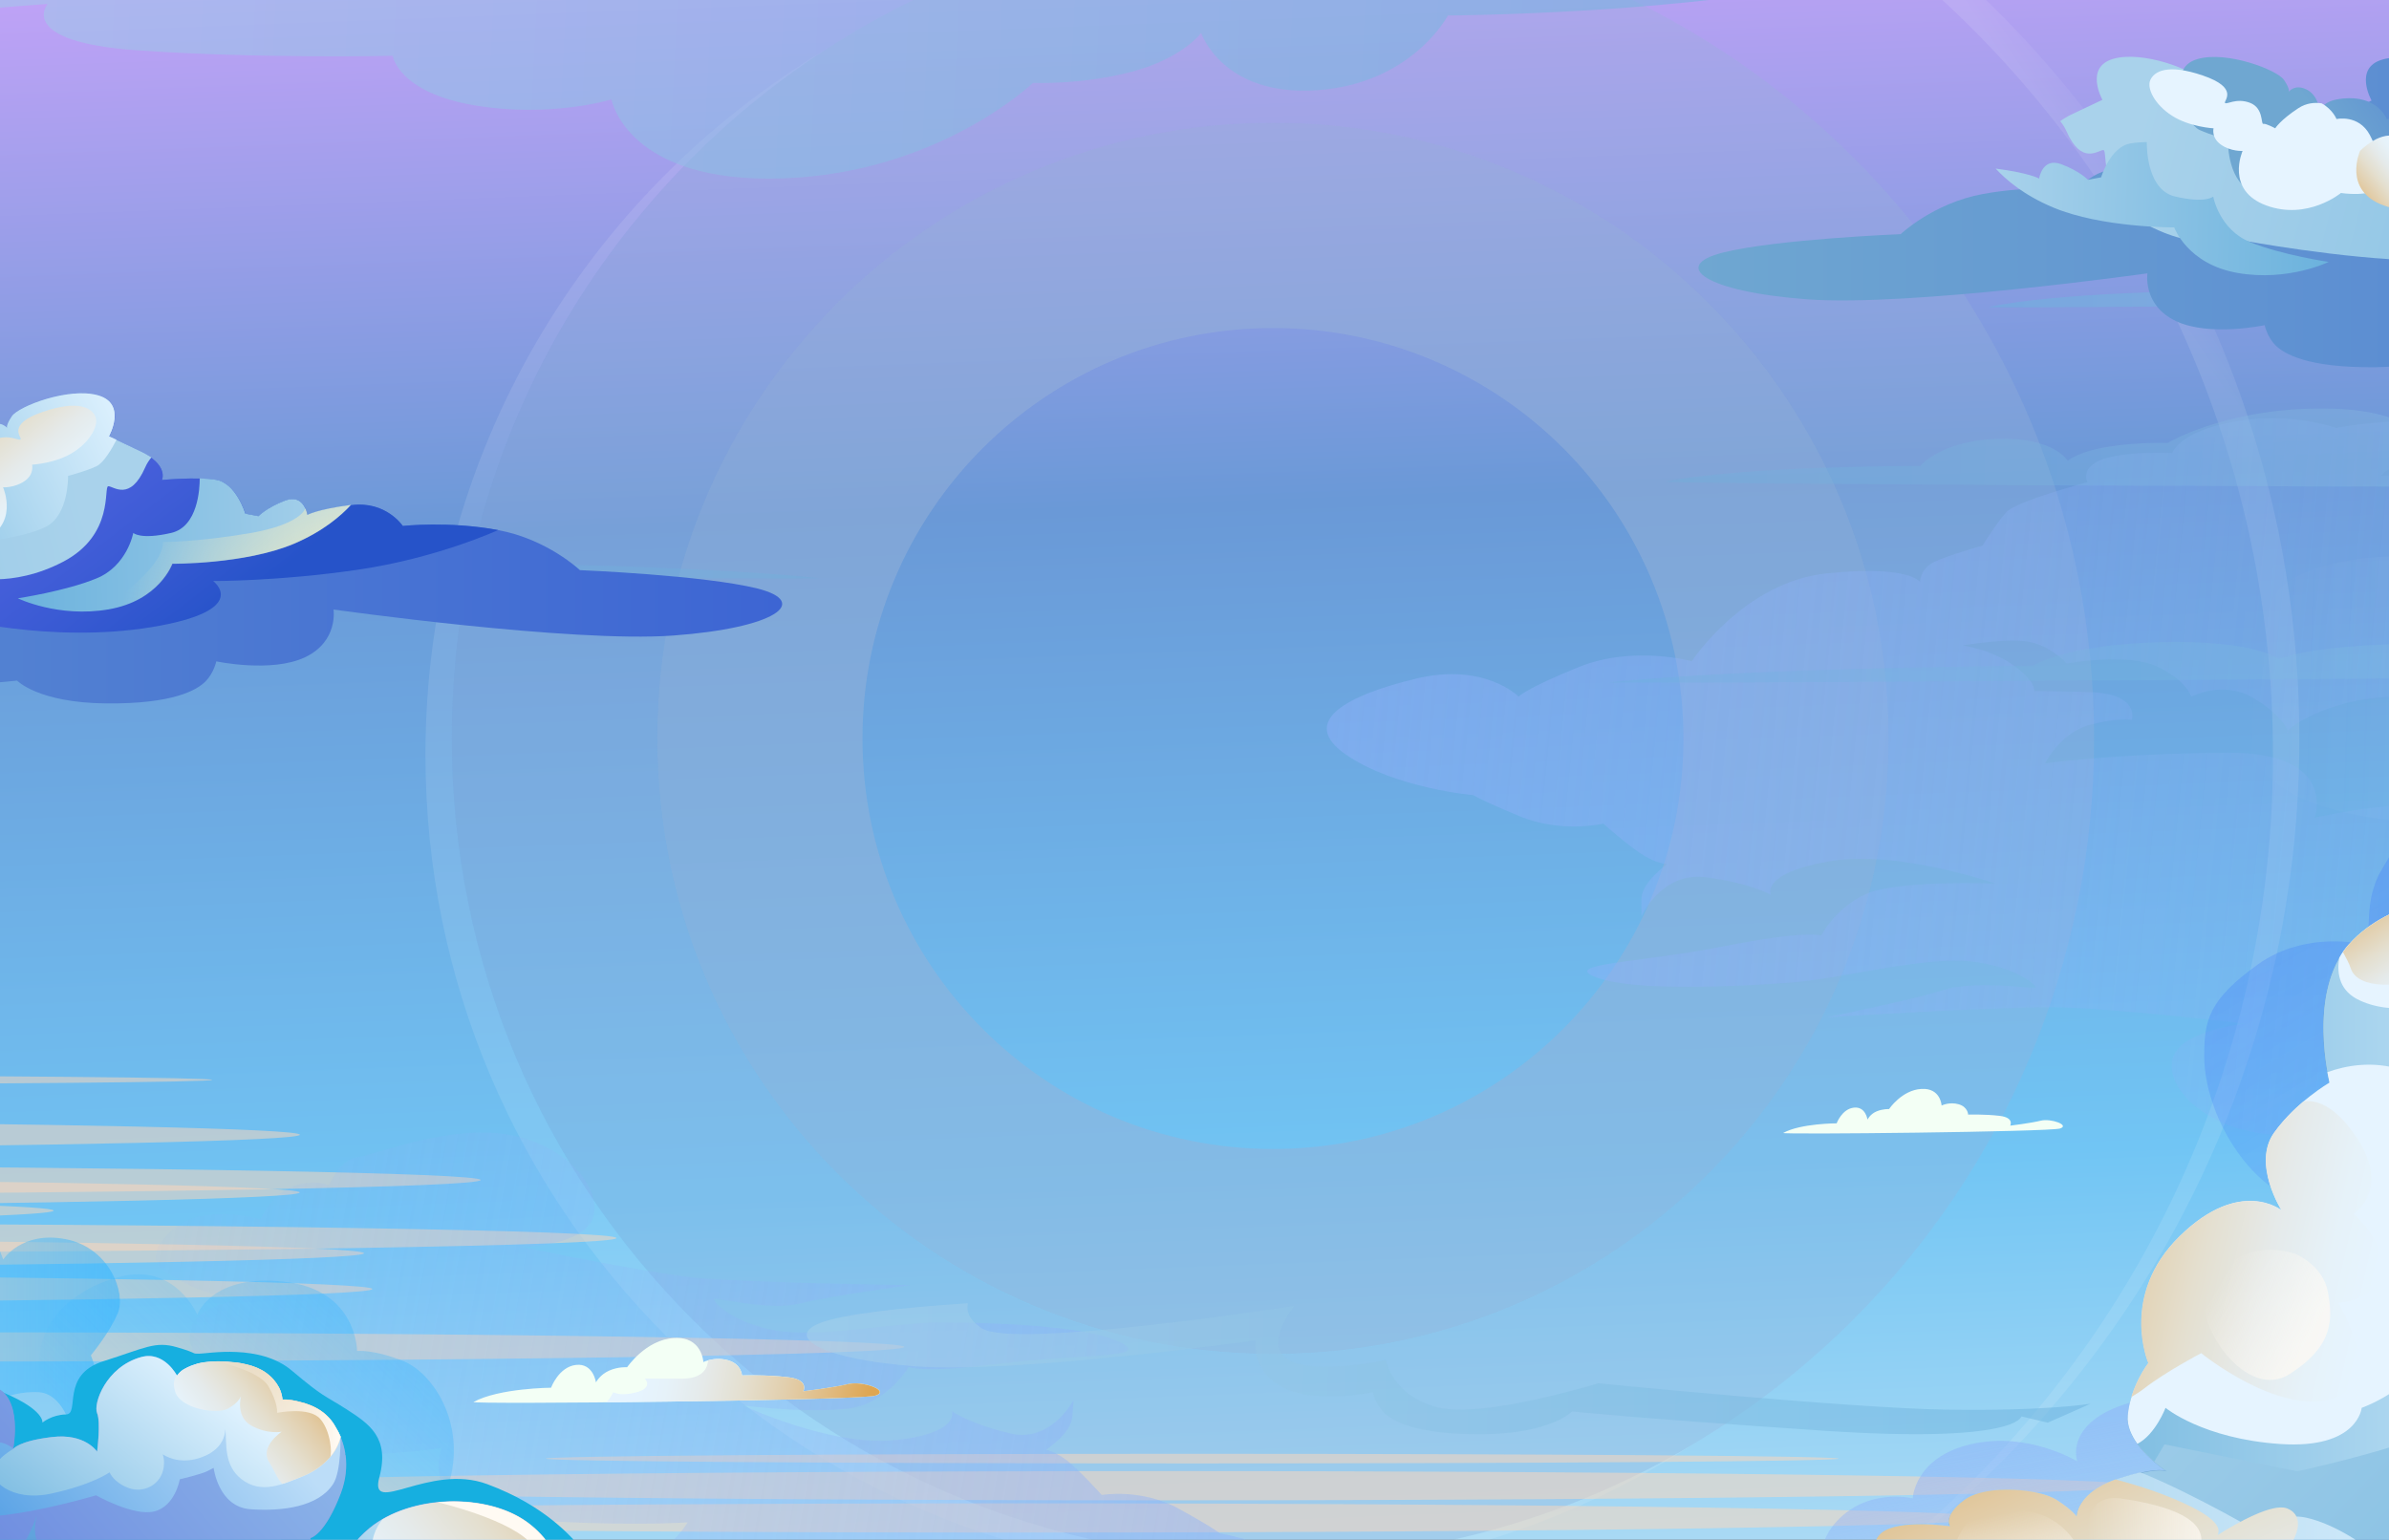 <svg width="1137" height="733" viewBox="0 0 1137 733" fill="none" xmlns="http://www.w3.org/2000/svg">
    <rect x="0" y="0" width="1137" height="733" fill="#333333" stroke="none"/>
    <path d="M1492 -10.752H-136V905.248H1492V-10.752Z" fill="url(#paint0_linear_476_108343)"/>
    <path opacity="0.1" d="M393.185 23.428C278.97 91.62 202.488 216.467 202.488 359.38C202.488 575.403 377.244 750.291 593.293 750.291C671.725 750.291 744.731 727.222 805.866 687.528C747.36 722.472 678.933 742.488 605.757 742.488C389.793 742.404 215.037 567.6 215.037 351.577C215.037 213.923 285.923 93.061 393.185 23.428Z" fill="url(#paint1_linear_476_108343)"/>
    <path opacity="0.1" d="M933.733 -10.752H912.365C1016.15 78.812 1081.78 211.378 1081.78 359.38C1081.78 531.978 992.493 683.542 857.59 770.477C999.446 685.069 1094.33 529.518 1094.33 351.577C1094.24 207.816 1032.35 78.643 933.733 -10.752Z" fill="url(#paint2_linear_476_108343)"/>
    <path opacity="0.3" d="M752.873 -10.752H458.73C315.772 47.346 215.039 187.545 215.039 351.577C215.039 567.6 389.795 742.404 605.844 742.404C821.893 742.404 996.649 567.6 996.649 351.492C996.564 187.545 895.916 47.346 752.873 -10.752ZM605.844 644.697C443.807 644.697 312.804 513.573 312.804 351.577C312.804 189.581 443.807 58.372 605.844 58.372C767.881 58.372 898.884 189.496 898.884 351.492C898.884 513.488 767.796 644.697 605.844 644.697Z" fill="#97B3D9"/>
    <path opacity="0.5" d="M605.841 58.372C443.804 58.372 312.801 189.496 312.801 351.492C312.801 513.488 443.889 644.612 605.841 644.612C767.793 644.612 898.881 513.488 898.881 351.492C898.881 189.496 767.793 58.372 605.841 58.372ZM605.841 546.99C497.816 546.99 410.481 459.546 410.481 351.577C410.481 243.608 497.901 156.164 605.841 156.164C713.781 156.164 801.201 243.608 801.201 351.577C801.201 459.546 713.781 546.99 605.841 546.99Z" fill="#97B3D9"/>
    <path opacity="0.5" d="M555.052 714.245C809.802 714.245 1016.32 711.131 1016.32 707.29C1016.32 703.449 809.802 700.335 555.052 700.335C300.301 700.335 93.785 703.449 93.785 707.29C93.785 711.131 300.301 714.245 555.052 714.245Z" fill="#FFD9BA"/>
    <path opacity="0.5" d="M567.346 696.688C737.289 696.688 875.055 695.663 875.055 694.398C875.055 693.134 737.289 692.108 567.346 692.108C397.403 692.108 259.637 693.134 259.637 694.398C259.637 695.663 397.403 696.688 567.346 696.688Z" fill="#FFD9BA"/>
    <path opacity="0.5" d="M486.626 729.597C741.377 729.597 947.893 726.483 947.893 722.642C947.893 718.801 741.377 715.687 486.626 715.687C231.876 715.687 25.359 718.801 25.359 722.642C25.359 726.483 231.876 729.597 486.626 729.597Z" fill="#FFD9BA"/>
    <path opacity="0.5" d="M-136 533.844V546.651C27.902 545.548 142.71 543.089 142.71 540.205C142.71 537.321 27.902 534.862 -136 533.844Z" fill="#FFD9BA"/>
    <path opacity="0.5" d="M-136 511.877V516.287C-0.164 516.033 100.993 515.185 100.993 514.082C100.993 512.98 -0.164 512.131 -136 511.877Z" fill="#FFD9BA"/>
    <path opacity="0.5" d="M-136 554.963V568.618C72.418 567.94 228.774 565.141 228.774 561.748C228.774 558.44 72.418 555.641 -136 554.963Z" fill="#FFD9BA"/>
    <path opacity="0.5" d="M-136 561.324V574.131C27.902 573.028 142.625 570.569 142.625 567.685C142.625 564.886 27.902 562.342 -136 561.324Z" fill="#FFD9BA"/>
    <path opacity="0.5" d="M-136 589.991V603.223C44.097 602.29 173.235 599.66 173.235 596.607C173.235 593.554 44.097 590.924 -136 589.991Z" fill="#FFD9BA"/>
    <path opacity="0.5" d="M-136 582.443V596.352C103.876 596.098 293.385 593.045 293.385 589.398C293.385 585.666 103.876 582.697 -136 582.443Z" fill="#FFD9BA"/>
    <path opacity="0.5" d="M-136 571.078V581.679C-37.133 580.407 25.528 578.457 25.528 576.336C25.528 574.216 -37.133 572.35 -136 571.078Z" fill="#FFD9BA"/>
    <path opacity="0.5" d="M-136 607.039V620.27C46.133 619.337 177.22 616.708 177.22 613.655C177.22 610.601 46.133 607.972 -136 607.039Z" fill="#FFD9BA"/>
    <path opacity="0.5" d="M-30.858 634.265C-67.064 634.265 -102.253 634.349 -136 634.434V648.005C-102.253 648.089 -67.064 648.174 -30.858 648.174C223.941 648.174 430.408 645.036 430.408 641.219C430.408 637.403 223.856 634.265 -30.858 634.265Z" fill="#FFD9BA"/>
    <path opacity="0.5" d="M-35.605 801.435C-35.605 801.435 -8.387 822.638 45.54 822.808C99.468 822.978 84.544 818.313 84.544 818.313C84.544 818.313 71.232 828.575 54.782 831.205C38.333 833.834 23.579 835.276 23.579 835.276C23.579 835.276 51.645 842.485 84.883 839.856C118.122 837.226 143.814 830.696 143.814 830.696C143.814 830.696 137.285 845.708 152.462 847.15C167.64 848.592 167.64 848.592 167.64 848.592C167.64 848.592 163.485 855.971 135.674 855.122C107.862 854.359 86.495 851.475 86.495 851.475C86.495 851.475 78.015 857.243 112.271 867.421C146.612 877.598 185.616 872.849 185.616 872.849C185.616 872.849 204.694 882.348 230.047 879.549C255.4 876.75 258.876 866.827 258.876 866.827C258.876 866.827 278.463 869.541 289.486 866.572C300.509 863.604 297.456 856.225 297.456 856.225C297.456 856.225 329.423 849.779 334.256 845.029C339.089 840.28 346.127 829.932 346.127 829.932C346.127 829.932 361.643 826.625 368.172 823.91C374.701 821.196 375.125 814.835 375.125 814.835C375.125 814.835 378.941 823.402 415.91 822.384C452.879 821.281 478.91 785.574 478.91 785.574C478.91 785.574 504.263 795.328 528.853 786.931C553.442 778.535 556.749 774.972 556.749 774.972C556.749 774.972 570.401 792.614 601.349 787.271C632.298 781.927 655.277 771.325 635.012 753.599C614.747 735.873 580.491 729.936 580.491 729.936C580.491 729.936 578.795 728.07 560.989 718.231C543.182 708.393 524.359 711.701 524.359 711.701C524.359 711.701 513.251 699.402 507.655 695.162C501.974 690.921 497.819 690.158 497.819 690.158C497.819 690.158 509.774 682.524 510.368 674.467C510.962 666.409 510.962 666.409 510.962 666.409C510.962 666.409 500.447 686.935 481.03 682.439C461.613 677.944 453.049 671.838 453.049 671.838C453.049 671.838 457.034 682.355 426.255 685.578C395.475 688.801 353.758 669.123 353.758 669.123C353.758 669.123 397.086 674.467 411.331 668.699C425.576 662.932 432.445 650.719 432.445 650.719C432.445 650.719 438.21 654.026 475.688 649.192C513.251 644.358 549.203 646.902 533.007 638.929C516.812 630.872 470.431 629.6 447.707 629.6C424.898 629.6 388.438 637.318 367.833 633.162C347.144 629.091 338.326 618.659 340.191 618.319C342.057 617.98 366.731 624.087 380.806 620.525C394.882 616.962 433.377 611.789 433.377 611.789C433.377 611.789 358.167 610.771 333.153 608.481C308.14 606.191 248.531 593.638 248.531 593.638C248.531 593.638 279.735 593.129 282.618 578.202C285.501 563.19 266.677 543.089 238.696 539.696C210.714 536.303 176.458 550.383 169.251 551.146C161.959 551.909 156.532 564.292 156.532 564.292C156.532 564.292 150.427 561.324 140.337 564.377C130.247 567.43 123.888 580.407 123.888 580.407C123.888 580.407 99.213 573.452 85.053 583.291C70.808 593.045 73.776 601.611 76.32 603.731C78.863 605.852 94.295 615.945 106.845 616.878C119.394 617.811 119.394 617.81 119.394 617.81C119.394 617.81 92.26 620.27 90.31 634.18C88.36 648.089 111.508 663.865 111.508 663.865L132.028 666.07C132.028 666.07 125.838 676.502 144.831 686.85C158.822 694.483 187.566 692.108 201.811 690.412C206.983 689.733 210.29 689.225 210.29 689.225C210.29 689.225 197.232 719.504 246.412 723.235C295.591 726.882 327.218 724.762 327.218 724.762C327.218 724.762 319.502 738.248 306.953 741.131C294.319 744.015 287.281 742.234 287.281 742.234C287.281 742.234 282.363 754.617 305.766 756.992C329.168 759.366 329.168 759.366 329.168 759.366C329.168 759.366 328.236 764.201 337.732 772.598C347.314 780.994 359.1 783.539 359.1 783.539C359.1 783.539 337.987 785.829 328.575 782.521C319.163 779.213 313.821 771.241 313.821 771.241C313.821 771.241 286.603 774.294 274.054 766.576C261.42 758.858 260.233 751.055 260.233 751.055C260.233 751.055 245.988 757.67 233.439 748.595C220.889 739.605 217.498 729.512 219.193 730.529C220.889 731.547 200.709 745.287 171.117 743.76C141.524 742.234 134.911 722.557 134.911 722.557C134.911 722.557 130.501 745.202 110.745 745.626C90.904 746.051 77.422 746.984 77.422 746.984C77.422 746.984 77.761 754.023 88.784 759.112C99.807 764.201 113.543 765.219 113.543 765.219C113.543 765.219 99.892 770.986 82.424 764.625C64.957 758.179 57.665 751.309 57.665 751.309C57.665 751.309 30.871 732.735 9.08 736.212C-12.712 739.689 -20.428 746.135 -20.428 746.135L-35.605 801.435Z" fill="url(#paint3_linear_476_108343)"/>
    <path opacity="0.5" d="M1354.98 257.008C1354.98 257.008 1324.03 238.095 1266.2 242.335C1208.37 246.491 1224.82 249.969 1224.82 249.969C1224.82 249.969 1238.22 238.688 1255.6 234.702C1272.9 230.801 1288.67 228.086 1288.67 228.086C1288.67 228.086 1257.98 223.167 1222.53 228.511C1187.09 233.854 1160.21 242.42 1160.21 242.42C1160.21 242.42 1165.89 226.899 1149.53 226.729C1133.16 226.56 1133.16 226.56 1133.16 226.56C1133.16 226.56 1136.98 218.926 1166.83 217.4C1196.67 215.873 1219.82 217.061 1219.82 217.061C1219.82 217.061 1228.47 210.615 1190.82 203.236C1153.17 195.857 1111.8 203.745 1111.8 203.745C1111.8 203.745 1090.51 195.857 1063.63 200.691C1036.67 205.526 1033.87 215.704 1033.87 215.704C1033.87 215.704 1012.67 214.601 1001.14 218.502C989.611 222.404 993.512 229.528 993.512 229.528C993.512 229.528 959.849 238.519 955.016 243.692C950.268 248.781 943.569 259.722 943.569 259.722C943.569 259.722 927.205 264.302 920.506 267.525C913.808 270.748 913.808 277.109 913.808 277.109C913.808 277.109 908.974 268.882 869.462 272.954C829.949 277.025 805.189 314.767 805.189 314.767C805.189 314.767 777.208 307.134 751.601 317.481C725.994 327.829 722.772 331.645 722.772 331.645C722.772 331.645 706.577 315.191 673.932 323.079C641.202 330.967 617.545 343.435 640.778 359.38C664.011 375.325 701.32 378.548 701.32 378.548C701.32 378.548 703.27 380.244 723.196 388.556C743.122 396.868 763.048 392.118 763.048 392.118C763.048 392.118 775.936 403.484 782.38 407.3C788.825 411.117 793.319 411.456 793.319 411.456C793.319 411.456 781.193 420.022 781.193 428.08C781.193 436.137 781.278 436.137 781.278 436.137C781.278 436.137 790.775 414.849 811.973 417.648C833.171 420.446 842.837 425.959 842.837 425.959C842.837 425.959 837.665 415.782 870.394 410.099C903.124 404.332 949.505 420.616 949.505 420.616C949.505 420.616 902.615 418.835 887.861 425.705C873.108 432.575 866.748 445.382 866.748 445.382C866.748 445.382 860.304 442.583 820.537 450.471C780.769 458.359 741.935 458.698 759.995 465.398C778.056 472.099 827.829 469.639 852.249 467.773C876.669 465.907 915.079 455.305 937.549 457.68C960.019 460.055 970.364 469.809 968.498 470.233C966.548 470.657 939.584 466.586 924.83 471.335C910.077 476.085 869.292 484.312 869.292 484.312C869.292 484.312 949.929 479.223 976.977 479.478C1003.94 479.732 1068.89 487.365 1068.89 487.365C1068.89 487.365 1035.48 490.419 1033.7 505.516C1031.84 520.698 1053.8 539.187 1084.07 540.29C1114.26 541.392 1149.78 524.599 1157.5 523.242C1165.21 521.885 1169.96 509.163 1169.96 509.163C1169.96 509.163 1176.75 511.707 1187.26 507.806C1197.86 503.904 1203.54 490.504 1203.54 490.504C1203.54 490.504 1230.59 495.423 1244.92 484.482C1259.33 473.541 1255.43 465.314 1252.47 463.448C1249.58 461.582 1232.2 452.761 1218.63 452.846C1205.15 452.931 1205.15 452.931 1205.15 452.931C1205.15 452.931 1234.07 448.266 1234.91 434.271C1235.76 420.277 1209.65 406.452 1209.65 406.452L1187.52 405.943C1187.52 405.943 1193.2 395.087 1172 386.351C1156.4 379.905 1125.79 384.57 1110.61 387.454C1105.1 388.471 1101.62 389.319 1101.62 389.319C1101.62 389.319 1112.98 358.023 1059.99 358.362C1006.99 358.701 973.331 363.366 973.331 363.366C973.331 363.366 980.369 349.287 993.681 345.385C1006.91 341.484 1014.62 342.671 1014.62 342.671C1014.62 342.671 1018.78 329.949 993.512 329.44C968.244 328.931 968.244 328.931 968.244 328.931C968.244 328.931 968.837 324.012 957.899 316.464C946.961 308.915 934.073 307.304 934.073 307.304C934.073 307.304 956.543 303.317 966.802 305.777C977.062 308.236 983.591 315.87 983.591 315.87C983.591 315.87 1012.5 310.611 1026.67 317.312C1040.83 324.012 1042.86 331.645 1042.86 331.645C1042.86 331.645 1057.61 323.927 1071.77 331.9C1085.93 339.872 1090.51 349.626 1088.56 348.778C1086.61 347.93 1107.05 332.494 1138.84 331.645C1170.64 330.797 1179.46 349.881 1179.46 349.881C1179.46 349.881 1182.17 326.981 1203.37 324.86C1224.57 322.825 1238.98 320.789 1238.98 320.789C1238.98 320.789 1237.97 313.834 1225.76 309.594C1213.55 305.438 1198.71 305.522 1198.71 305.522C1198.71 305.522 1212.78 298.652 1232.12 303.572C1251.45 308.576 1259.84 314.852 1259.84 314.852C1259.84 314.852 1290.11 331.221 1313.26 325.963C1336.32 320.704 1344.04 313.665 1344.04 313.665L1354.98 257.008Z" fill="url(#paint4_linear_476_108343)"/>
    <path opacity="0.5" d="M1492 246.322C1491.32 245.134 1490.9 244.201 1490.64 243.438C1486.06 248.442 1457.07 265.405 1415.52 265.235C1368.2 265.066 1355.99 236.313 1355.99 236.313C1355.99 236.313 1350.91 270.239 1319.28 272.36C1287.74 274.48 1266.11 276.77 1266.11 276.77C1266.11 276.77 1267.3 287.202 1285.28 293.988C1303.25 300.773 1325.21 301.282 1325.21 301.282C1325.21 301.282 1303.93 310.866 1275.53 302.639C1247.04 294.412 1234.83 284.658 1234.83 284.658C1234.83 284.658 1190.9 269.815 1155.97 265.744C1122.65 261.843 1089.83 271.681 1083.47 282.198C1072.37 300.603 1062.45 336.565 1070.5 356.496C1083.05 387.538 1135.71 395.85 1221.77 392.288C1250 391.101 1266.37 389.659 1275.61 388.302C1267.3 393.475 1253.31 400.939 1237.29 404.077C1211.34 409.166 1187.77 412.389 1187.77 412.389C1187.77 412.389 1233.22 421.04 1286.04 414.764C1338.87 408.488 1379.31 396.868 1379.31 396.868C1379.31 396.868 1370.15 419.683 1394.49 420.701C1418.82 421.719 1418.82 421.719 1418.82 421.719C1418.82 421.719 1412.8 432.914 1368.37 433.762C1323.94 434.611 1289.6 431.896 1289.6 431.896C1289.6 431.896 1276.46 441.056 1332.08 453.779C1387.71 466.501 1449.52 456.578 1449.52 456.578C1449.52 456.578 1466.65 463.532 1491.83 464.72V246.322H1492Z" fill="url(#paint5_linear_476_108343)"/>
    <g opacity="0.5">
        <path opacity="0.5" d="M1492 379.99C1482.33 376.428 1472.84 375.58 1468.17 378.378C1460.37 383.043 1454.86 406.961 1454.86 406.961C1454.86 406.961 1440.02 396.953 1432.22 404.671C1424.42 412.389 1427.56 417.817 1427.56 417.817C1427.56 417.817 1416.62 403.314 1406.02 403.314C1395.42 403.314 1392.54 405.604 1392.54 405.604C1392.54 405.604 1410.17 381.856 1404.83 361.585C1399.58 341.314 1386.69 325.624 1368.46 329.695C1350.31 333.766 1344.97 356.327 1344.97 356.327C1344.97 356.327 1326.57 342.841 1321.91 339.703C1317.24 336.65 1321.14 323.503 1304.69 314.259C1288.24 305.014 1256.96 302.724 1243.73 313.495C1230.42 324.267 1232.03 348.184 1232.03 348.184C1232.03 348.184 1212.44 359.719 1211.68 371.339C1210.91 382.874 1212.44 392.203 1212.44 392.203C1212.44 392.203 1172.25 371.593 1147.24 395.511C1142.91 399.667 1139.77 402.89 1133.08 414.849C1133.08 414.849 1128.16 421.973 1127.48 435.968C1127.14 443.347 1126.97 446.824 1126.89 448.436C1126.29 448.775 1125.7 449.199 1125.11 449.538C1118.58 448.181 1095 444.619 1074.74 459.037C1051 476 1049.05 485.839 1049.05 502.887C1049.05 536.643 1081.78 584.054 1115.18 570.993C1148.59 558.016 1284.26 515.863 1324.7 516.711C1359.89 517.475 1454.01 509.841 1492 500.003V379.99V379.99Z" fill="url(#paint6_linear_476_108343)"/>
    </g>
    <path d="M225.38 667.427C223.091 668.7 409.802 666.749 416.84 664.374C423.878 661.999 410.48 657.165 403.528 658.946C396.575 660.642 382.33 662.339 382.33 662.339C382.33 662.339 385.382 656.826 375.038 655.638C364.693 654.366 353.161 654.79 353.161 654.79C353.161 654.79 352.992 649.447 346.548 647.581C340.103 645.715 334.762 648.429 334.762 648.429C334.762 648.429 334.168 636.131 320.771 636.979C307.374 637.742 298.471 650.889 298.471 650.889C298.471 650.889 294.316 650.549 289.907 652.5C285.498 654.451 283.632 658.098 283.632 658.098C283.632 658.098 282.36 648.853 274.135 649.786C265.911 650.719 262.265 660.642 262.265 660.642C262.265 660.642 237.505 660.812 225.38 667.427Z" fill="#F3FFF5"/>
    <path opacity="0.3" d="M1489.45 308.406C1476.48 308.491 1468.43 308.576 1468.43 308.576C1468.43 308.576 1464.95 303.233 1428.41 301.536C1391.86 299.84 1363.45 302.724 1363.45 302.724C1363.45 302.724 1354.13 290.426 1280.1 291.613C1206.08 292.8 1163.43 306.116 1163.43 306.116C1163.43 306.116 1140.2 305.947 1116.54 307.982C1092.88 310.018 1084.57 313.75 1084.57 313.75C1084.57 313.75 1072.87 304.505 1028.02 305.692C983.164 306.88 967.647 316.888 967.647 316.888C967.647 316.888 829.522 317.906 765.673 324.86C758.042 325.709 1175.73 322.994 1489.37 320.28V308.406H1489.45Z" fill="url(#paint7_linear_476_108343)"/>
    <path opacity="0.5" d="M946.622 146.156C940.686 147.428 1451.3 141.83 1470.04 139.37C1488.78 136.911 1450.96 132.331 1432.31 134.112C1413.65 135.893 1375.07 137.928 1375.07 137.928C1375.07 137.928 1382.2 132.416 1353.71 131.313C1325.22 130.21 1293.67 130.974 1293.67 130.974C1293.67 130.974 1292.06 125.63 1274.09 123.849C1256.11 122.068 1242.04 124.952 1242.04 124.952C1242.04 124.952 1237.71 112.654 1201.17 113.671C1164.62 114.689 1143.34 128.005 1143.34 128.005C1143.34 128.005 1131.89 127.751 1120.19 129.786C1108.49 131.822 1104.33 135.554 1104.33 135.554C1104.33 135.554 1098.74 126.309 1076.61 127.411C1054.48 128.514 1046.59 138.522 1046.59 138.522C1046.59 138.522 978.249 139.286 946.622 146.156Z" fill="url(#paint8_linear_476_108343)"/>
    <path opacity="0.3" d="M792.637 229.274C785.429 230.716 1405.43 233.43 1428.15 230.716C1450.87 228.087 1405.17 221.81 1382.45 223.676C1359.72 225.542 1312.92 227.238 1312.92 227.238C1312.92 227.238 1321.65 220.623 1287.06 218.842C1252.46 217.061 1214.22 217.23 1214.22 217.23C1214.22 217.23 1212.36 210.699 1190.56 208.24C1168.69 205.78 1151.64 208.918 1151.64 208.918C1151.64 208.918 1146.56 193.906 1102.21 194.5C1057.86 195.094 1031.66 210.869 1031.66 210.869C1031.66 210.869 1017.76 210.36 1003.51 212.65C989.269 214.855 984.096 219.351 984.096 219.351C984.096 219.351 977.482 207.985 950.519 208.918C923.555 209.851 913.889 221.81 913.889 221.81C913.889 221.81 831.132 221.641 792.637 229.274Z" fill="url(#paint9_linear_476_108343)"/>
    <path opacity="0.5" d="M48.083 -10.752C-32.554 -9.565 -98.268 -8.292 -136 -6.85V12.996C-121.331 14.523 -105.729 14.862 -93.774 13.081C-55.617 7.483 22.645 1.885 22.645 1.885C22.645 1.885 7.467 19.866 65.211 23.937C122.954 28.008 186.887 26.567 186.887 26.567C186.887 26.567 189.515 44.038 225.806 50.145C262.097 56.252 291.011 47.346 291.011 47.346C291.011 47.346 298.303 87.464 372.58 84.919C446.858 82.375 491.628 39.458 491.628 39.458C491.628 39.458 514.861 40.476 538.772 34.115C562.768 27.754 571.671 15.71 571.671 15.71C571.671 15.71 581.846 46.074 626.955 42.936C672.065 39.798 689.108 7.398 689.108 7.398C689.108 7.398 808.07 6.55 877.176 -10.752H48.083Z" fill="url(#paint10_linear_476_108343)"/>
    <path d="M1646.27 78.304C1687.05 92.807 1682.73 119.1 1674.33 135.808C1665.94 152.517 1610.99 156.164 1601.5 156.164C1592 156.164 1591.91 156.164 1591.91 156.164C1591.91 156.164 1579.96 178.894 1504.75 171.685C1429.54 164.475 1419.36 160.32 1419.36 160.32C1419.36 160.32 1411.56 172.278 1399.01 169.31C1386.46 166.341 1386.46 166.341 1386.46 166.341C1386.46 166.341 1384.68 179.318 1292.09 173.127C1199.5 166.935 1172.62 163.967 1172.62 163.967C1172.62 163.967 1162.7 174.484 1130.39 174.823C1098.09 175.162 1086.98 168.377 1082.99 164.391C1079.01 160.404 1077.82 154.807 1077.82 154.807C1077.82 154.807 1051.54 160.404 1035.6 152.856C1019.66 145.307 1022.03 130.125 1022.03 130.125C1022.03 130.125 908.918 146.071 860.332 142.508C811.746 138.946 794.618 126.563 820.141 120.202C845.663 113.841 904.593 111.466 904.593 111.466C904.593 111.466 920.11 96.708 943.597 92.383C967.085 87.972 988.961 90.432 988.961 90.432C988.961 90.432 996.931 78.388 1013.38 80.509C1029.83 82.629 1034.32 85.258 1034.32 85.258C1034.32 85.258 1035.85 75.081 1044.75 78.388C1053.74 81.696 1057.56 85.852 1057.56 85.852L1063.83 84.665C1063.83 84.665 1068.24 70.161 1077.74 68.55C1087.32 66.938 1103.6 68.55 1103.6 68.55C1103.6 68.55 1100.04 61.341 1114.37 54.64C1128.7 47.94 1128.7 47.855 1128.7 47.855C1128.7 47.855 1119.96 32.334 1133.87 28.348C1147.78 24.361 1171.69 33.521 1174.91 38.271C1178.13 43.021 1177.11 44.038 1177.11 44.038C1177.11 44.038 1179.91 40.052 1185.68 42.851C1191.44 45.65 1192.21 53.792 1192.21 53.792C1192.21 53.792 1191.78 47.261 1205.94 47.007C1220.1 46.837 1223.83 56.93 1223.83 56.93C1223.83 56.93 1234.35 54.556 1239.69 64.479C1244.95 74.402 1241.72 76.862 1241.72 76.862C1241.72 76.862 1245.29 77.625 1245.46 82.799C1245.63 87.972 1244.86 88.906 1244.86 88.906C1244.86 88.906 1251.05 84.665 1258.51 88.227C1265.98 91.789 1266.99 95.691 1266.99 95.691C1266.99 95.691 1274.54 95.097 1276.83 95.86C1279.12 96.624 1277 94.588 1283.78 90.347C1290.56 86.191 1295.14 85.937 1295.14 85.937C1295.14 85.937 1288.78 83.986 1290.56 77.201C1292.35 70.416 1305.49 69.822 1305.49 69.822C1305.49 69.822 1318.55 67.532 1318.55 66.345C1318.55 65.157 1318.21 59.136 1327.79 53.198C1337.37 47.261 1347.8 51.672 1347.8 51.672C1347.8 51.672 1366.88 45.395 1375.61 47.77C1384.34 50.145 1384.26 50.145 1384.26 50.145C1384.26 50.145 1389.01 43.614 1401.3 47.177C1413.51 50.739 1426.66 62.698 1426.66 62.698C1426.66 62.698 1429.37 60.832 1437.93 61.765C1446.5 62.782 1449.46 66.345 1449.46 66.345C1449.46 66.345 1456.25 57.863 1465.49 61.425C1474.73 64.988 1474.14 73.384 1474.14 73.384C1474.14 73.384 1481.01 66.175 1488.81 70.416C1496.61 74.572 1498.39 80.254 1498.39 80.254C1498.39 80.254 1501.36 75.505 1508.56 81.781C1515.77 88.057 1518.99 93.74 1518.99 93.74C1518.99 93.74 1520.18 88.397 1524.08 86.276C1527.98 84.156 1530.95 85.683 1530.95 85.683C1530.95 85.683 1529.17 82.714 1532.48 79.152C1535.78 75.59 1560.54 79.491 1560.54 79.491L1569.61 82.544C1569.61 82.544 1571.82 77.286 1578.18 77.286C1584.54 77.286 1586.91 81.357 1586.91 81.357C1586.91 81.357 1589.12 76.014 1594.29 75.165C1599.46 74.402 1602.51 77.54 1603.11 77.964C1603.7 78.388 1608.19 67.278 1620.07 69.992C1630.24 72.367 1626 79.237 1626 79.237C1626 79.237 1639.74 75.929 1646.27 78.304Z" fill="url(#paint11_linear_476_108343)"/>
    <path d="M1438.39 121.644C1424.06 145.562 1338.85 133.603 1321.3 126.394C1303.75 119.184 1293.4 108.158 1293.4 108.158C1293.4 108.158 1258.38 114.604 1227.26 108.158C1196.23 101.712 1189.87 97.811 1189.87 97.811C1189.87 97.811 1189.11 124.782 1151.63 124.019C1114.24 123.255 1067.18 114.435 1067.18 114.435C1067.18 114.435 1047.25 120.287 1022.58 107.395C997.902 94.503 1003.5 71.433 1001.04 71.433C998.58 71.433 990.695 78.897 983.487 62.443C982.724 60.662 981.707 59.135 980.52 57.694C982.046 56.591 983.911 55.404 986.285 54.301C1000.62 47.516 1000.62 47.516 1000.62 47.516C1000.62 47.516 991.882 31.995 1005.79 28.008C1019.69 24.022 1043.6 33.182 1046.83 37.932C1050.05 42.681 1049.03 43.699 1049.03 43.699C1049.03 43.699 1051.83 39.713 1057.6 42.512C1063.36 45.311 1064.12 53.453 1064.12 53.453C1064.12 53.453 1063.7 46.922 1077.86 46.668C1092.02 46.498 1095.75 56.591 1095.75 56.591C1095.75 56.591 1106.27 54.216 1111.61 64.139C1116.86 74.063 1113.64 76.522 1113.64 76.522C1113.64 76.522 1117.2 77.286 1117.37 82.459C1117.54 87.633 1116.78 88.566 1116.78 88.566C1116.78 88.566 1122.97 84.325 1130.43 87.888C1137.89 91.45 1138.91 95.351 1138.91 95.351C1138.91 95.351 1146.46 94.758 1148.75 95.521C1151.04 96.284 1148.92 94.249 1155.7 90.008C1162.48 85.852 1167.06 85.598 1167.06 85.598C1167.06 85.598 1160.7 83.647 1162.48 76.862C1164.26 70.076 1177.41 69.483 1177.41 69.483C1177.41 69.483 1190.46 67.193 1190.46 66.005C1190.46 64.818 1190.12 58.796 1199.71 52.859C1209.29 46.922 1219.72 51.332 1219.72 51.332C1219.72 51.332 1238.79 45.056 1247.53 47.431C1256.26 49.806 1256.18 49.806 1256.18 49.806C1256.18 49.806 1260.93 43.275 1273.22 46.837C1285.43 50.399 1298.57 62.358 1298.57 62.358C1298.57 62.358 1301.29 60.492 1309.85 61.425C1318.41 62.443 1321.38 66.005 1321.38 66.005C1321.38 66.005 1328.17 57.524 1337.41 61.086C1346.65 64.648 1346.06 73.045 1346.06 73.045C1346.06 73.045 1352.92 65.836 1360.73 70.076C1368.53 74.232 1370.31 79.915 1370.31 79.915C1370.31 79.915 1373.27 75.165 1380.48 81.442C1387.69 87.718 1390.91 93.401 1390.91 93.401C1390.91 93.401 1392.1 88.057 1396 85.937C1399.9 83.817 1402.87 85.343 1402.87 85.343C1402.87 85.343 1401.09 82.375 1404.39 78.812C1404.48 79.067 1452.72 97.726 1438.39 121.644Z" fill="url(#paint12_linear_476_108343)"/>
    <path d="M1040.78 47.601C1040.78 47.601 1032.05 32.08 1045.96 28.093C1059.86 24.107 1083.77 33.267 1087 38.017C1090.22 42.766 1089.2 43.784 1089.2 43.784C1089.2 43.784 1092 39.798 1097.76 42.597C1103.53 45.395 1104.29 53.538 1104.29 53.538C1104.29 53.538 1103.87 47.007 1118.03 46.753C1132.19 46.583 1135.92 56.676 1135.92 56.676C1135.92 56.676 1141.69 55.404 1146.77 58.711C1132.61 77.456 1102.51 97.811 1102.51 97.811C1102.51 97.811 1081.4 96.115 1070.63 90.517C1059.86 84.919 1060.29 66.43 1060.29 66.43C1060.29 66.43 1051.89 64.224 1046.8 61.85C1043.33 60.238 1039.34 53.368 1037.22 49.212C1040.78 47.601 1040.78 47.601 1040.78 47.601Z" fill="url(#paint13_linear_476_108343)"/>
    <path d="M1057.06 68.889C1052.31 65.581 1053.5 61.086 1053.5 61.086C1053.5 61.086 1042.14 60.492 1033.83 55.149C1025.43 49.806 1021.62 42.003 1023.4 38.101C1025.18 34.2 1031.2 30.044 1048.5 35.981C1065.79 41.918 1058.33 47.94 1058.93 48.958C1059.52 50.06 1064.27 46.413 1070.88 48.958C1077.41 51.502 1075.97 59.22 1077.16 58.966C1078.34 58.626 1082.84 61.086 1082.84 61.086C1082.84 61.086 1085.21 57.185 1093.86 51.502C1097.76 48.958 1101.75 48.703 1104.97 49.212C1110.31 52.181 1112.01 56.676 1112.01 56.676C1112.01 56.676 1122.52 54.301 1127.86 64.224C1133.12 74.148 1129.9 76.607 1129.9 76.607C1129.9 76.607 1133.46 77.371 1133.63 82.544C1133.8 87.718 1133.03 88.651 1133.03 88.651C1128.62 94.164 1114.12 91.874 1114.12 91.874C1114.12 91.874 1098.27 105.02 1078.6 97.811C1058.93 90.602 1067.32 71.858 1067.32 71.858C1067.32 71.858 1061.81 72.197 1057.06 68.889Z" fill="#E6F4FF"/>
    <path opacity="0.5" d="M926.268 671.074C878.785 670.311 760.67 658.522 760.67 658.522C760.67 658.522 705.81 675.485 684.188 669.972C662.566 664.459 659.598 647.496 659.598 647.496C659.598 647.496 626.106 654.705 613.387 647.496C600.668 640.287 616.015 621.712 616.015 621.712C616.015 621.712 482.469 642.492 467.206 632.314C461.016 628.158 459.829 624.002 460.677 620.44C441.175 621.712 411.837 624.087 395.727 628.158C370.204 634.519 387.332 646.902 435.918 650.464C484.504 654.027 597.616 638.081 597.616 638.081C597.616 638.081 595.242 653.178 611.182 660.812C627.123 668.36 653.409 662.763 653.409 662.763C653.409 662.763 654.596 668.36 658.581 672.347C662.566 676.333 673.674 683.118 705.979 682.779C738.2 682.44 748.206 671.923 748.206 671.923C748.206 671.923 775.085 674.891 867.677 681.083C960.27 687.274 962.05 674.297 962.05 674.297C962.05 674.297 962.05 674.297 974.599 677.266C987.488 671.668 994.865 668.275 994.865 668.275C994.865 668.275 973.752 671.838 926.268 671.074Z" fill="url(#paint14_linear_476_108343)"/>
    <path d="M1053.34 93.57C1053.34 93.57 1049.94 96.963 1035.27 93.57C1022.47 90.602 1021.71 72.282 1021.71 67.617C1018.91 67.702 1016.2 67.871 1013.91 68.296C1004.33 69.907 1000 84.41 1000 84.41L993.727 85.598C993.727 85.598 989.826 81.442 980.923 78.134C971.935 74.826 970.494 85.004 970.494 85.004C970.494 85.004 966.085 82.375 949.805 80.254C954.468 85.343 963.117 92.892 977.108 98.744C1000.26 108.498 1034.77 108.243 1034.77 108.243C1034.77 108.243 1040.96 125.8 1065.04 129.956C1089.03 134.112 1108.28 124.697 1108.28 124.697C1108.28 124.697 1085.64 121.305 1070.97 115.283C1056.13 109.261 1053.34 93.57 1053.34 93.57Z" fill="url(#paint15_linear_476_108343)"/>
    <path opacity="0.3" d="M389.708 275.244C325.86 268.289 187.735 267.271 187.735 267.271C187.735 267.271 172.303 257.263 127.363 256.075C82.508 254.888 70.807 264.133 70.807 264.133C70.807 264.133 62.497 260.401 38.84 258.365C15.184 256.33 -8.049 256.5 -8.049 256.5C-8.049 256.5 -50.615 243.099 -124.638 241.996C-128.623 241.911 -132.439 241.911 -136 241.911V272.36C130.755 274.395 395.813 275.922 389.708 275.244Z" fill="url(#paint16_linear_476_108343)"/>
    <path d="M288.469 667.597C342.566 667.088 412.519 665.816 416.759 664.374C423.796 661.999 410.399 657.165 403.446 658.946C396.493 660.642 382.248 662.338 382.248 662.338C382.248 662.338 385.301 656.825 374.956 655.638C364.612 654.451 353.08 654.79 353.08 654.79C353.08 654.79 352.91 649.446 346.466 647.581C342.566 646.478 339.174 646.987 336.97 647.581C336.8 650.719 335.104 656.316 324.675 656.316C310.26 656.316 306.869 656.316 306.869 656.316C306.869 656.316 309.412 658.691 306.869 660.981C304.325 663.271 296.524 664.204 294.15 663.526C291.776 662.847 291.776 662.847 291.776 662.847C291.776 662.847 290.334 666.155 288.469 667.597Z" fill="url(#paint17_linear_476_108343)"/>
    <path opacity="0.5" d="M-103.523 680.489C-106.83 684.305 -122.771 674.891 -120.397 659.624C-118.023 644.358 -103.523 639.608 -103.523 639.608C-103.523 639.608 -125.399 618.744 -112.087 604.325C-98.69 589.907 -77.068 592.281 -77.068 592.281C-77.068 592.281 -81.901 565.819 -56.209 562.596C-30.517 559.373 -12.881 562.596 -5.674 581.086C1.534 599.575 1.534 599.575 1.534 599.575C1.534 599.575 10.352 585.92 31.211 589.907C52.07 593.893 60.125 615.605 56.055 625.19C51.985 634.774 43.251 645.206 43.251 645.206C43.251 645.206 48.084 657.25 48.847 668.445C49.611 679.641 36.807 691.684 36.807 691.684C36.807 691.684 33.585 663.611 18.323 662.762C3.06 661.999 -10.591 670.82 -10.591 670.82C-10.591 670.82 11.878 648.344 -19.41 635.537C-50.698 622.73 -65.96 640.371 -63.502 648.344C-61.127 656.401 -54.683 665.222 -54.683 665.222C-54.683 665.222 -71.472 643.594 -103.523 680.489Z" fill="url(#paint18_linear_476_108343)"/>
    <path opacity="0.5" d="M34.177 698.639C47.913 722.472 46.472 728.24 46.472 728.24C46.472 728.24 66.652 713.821 86.918 723.914C107.183 734.007 119.901 739.096 122.869 760.724C125.837 782.351 122.869 793.886 122.869 793.886C122.869 793.886 145.339 785.235 159.754 805.421C174.168 825.607 171.285 834.258 171.285 834.258C171.285 834.258 185.615 822.554 201.556 828.915C226.824 838.923 238.864 875.393 238.864 875.393C238.864 875.393 233.777 835.53 223.941 811.273C219.871 801.18 213.511 792.02 209.865 785.914L186.293 792.444C186.293 792.444 194.009 764.54 192.059 753.938C190.109 743.337 190.109 743.337 190.109 743.337C190.109 743.337 200.708 741.386 212.24 710.598C223.771 679.81 206.474 653.857 192.059 648.005C177.645 642.237 169.929 643.17 169.929 643.17C169.929 643.17 170.013 613.994 135.334 610.177C100.739 606.361 93.87 625.868 93.87 625.868C93.87 625.868 83.356 600.848 56.732 607.887C31.125 614.757 14.505 633.501 19.593 657.334C21.119 664.544 36.127 680.743 36.127 680.743C36.127 680.743 27.479 667.258 3.398 670.141C-10.169 671.753 -17.291 674.297 -20.938 676.248C-20.938 676.333 20.441 674.806 34.177 698.639Z" fill="url(#paint19_linear_476_108343)"/>
    <path d="M339.173 756.398C322.384 746.39 284.821 747.493 284.821 747.493C284.821 747.493 284.821 747.493 278.631 739.605C272.441 731.717 259.299 716.705 231.826 706.527C204.354 696.349 175.44 722.218 180.527 703.304C185.615 684.39 175.694 677.86 164.926 670.905C154.157 664.035 154.157 665.392 138.895 652.5C123.632 639.608 98.788 644.443 94.803 644.443C90.818 644.443 94.803 644.443 84.289 641.389C73.775 638.336 69.365 641.644 49.015 648.09C28.665 654.62 38.247 673.28 31.379 673.364C24.511 673.534 20.186 677.266 20.186 677.266C20.186 677.266 21.458 671.414 1.956 663.102C-17.461 654.79 -45.103 666.919 -54.685 665.307C-64.266 663.696 -74.95 659.709 -87.754 645.545C-99.031 633.077 -128.962 624.426 -136 622.476V710.089L319.67 820.688C319.67 820.688 355.961 766.322 339.173 756.398Z" fill="#16AFE0"/>
    <path d="M417.605 905.248L436.768 904.909C436.768 904.909 425.914 884.129 407.599 878.022C391.574 872.679 365.458 876.665 359.014 877.768C356.979 875.054 358.929 837.99 342.903 830.611C333.067 826.116 350.535 816.701 347.312 795.752C344.175 774.803 325.775 758.349 307.376 757.67C288.976 757.076 270.576 761.487 270.576 761.487C270.576 761.487 269.982 738.672 250.904 724.677C231.911 710.768 195.705 711.361 176.118 727.222C156.446 743.082 160.94 762.759 160.94 762.759L145.084 764.625C145.084 764.625 150.172 746.22 148.9 739.265C147.628 732.311 147.628 732.311 147.628 732.311C147.628 732.311 154.581 731.038 162.212 710.768C169.844 690.497 158.397 673.364 148.9 669.548C139.403 665.731 134.316 666.409 134.316 666.409C134.316 666.409 134.316 651.228 111.507 648.683C88.698 646.139 84.204 655.044 84.204 655.044C84.204 655.044 78.099 643.085 67.076 646.139C50.287 650.804 44.267 668.36 46.133 672.771C47.998 677.181 46.133 691.175 46.133 691.175C46.133 691.175 40.452 682.27 24.595 684.221C8.739 686.087 6.196 689.903 6.196 689.903C6.196 689.903 11.283 664.544 -3.301 660.133C-17.885 655.723 -38.15 653.772 -45.103 667.088C-50.53 677.351 -49.428 683.118 -48.665 685.238C-50.021 682.609 -55.278 674.891 -70.456 672.855C-88.856 670.311 -98.946 675.994 -98.946 675.994C-98.946 675.994 -90.043 662.084 -103.355 648.089C-114.548 636.385 -130.997 634.519 -136 634.265V905.248H417.605Z" fill="url(#paint20_linear_476_108343)"/>
    <path d="M-54.178 761.148C-42.053 770.647 -27.553 775.905 -9.662 770.223C8.229 764.54 61.224 803.894 61.224 803.894L29.681 881.33V905.163H58.765C63.259 903.806 68.261 901.431 73.179 893.883C79.878 883.705 79.878 883.705 79.878 883.705C79.878 883.705 91.494 884.044 98.871 879.125C106.248 874.206 109.046 868.523 111.166 860.127C113.286 851.645 106.248 839.686 106.248 839.686C106.248 839.686 118.967 828.745 124.224 821.705C129.481 814.666 110.488 777.686 110.488 777.686C110.488 777.686 135.501 810.764 153.986 806.015C172.47 801.265 177.049 796.006 177.049 796.006C177.049 796.006 169.842 823.486 179.847 836.124C189.853 848.846 240.473 905.078 260.06 904.824C279.647 904.569 304.067 903.806 304.067 903.806L332.388 863.689L177.049 770.308L142.878 780.061L133.381 730.021L-48.581 685.069C-48.581 685.069 -52.312 681.422 -73.341 704.661C-94.369 727.9 -66.303 751.648 -54.178 761.148Z" fill="url(#paint21_linear_476_108343)"/>
    <path d="M354.52 847.829C352.4 840.195 348.924 833.325 342.989 830.526C333.153 826.031 350.62 816.617 347.398 795.667C344.26 774.718 325.861 758.264 307.461 757.586C289.061 756.992 270.661 761.402 270.661 761.402C270.661 761.402 270.068 738.587 250.99 724.593C231.996 710.683 195.79 711.277 176.203 727.137C156.532 742.997 161.026 762.674 161.026 762.674L145.17 764.54C145.17 764.54 150.257 746.136 148.985 739.181C147.713 732.226 147.713 732.226 147.713 732.226C147.713 732.226 154.666 730.954 162.297 710.683C164.672 704.322 165.18 698.215 164.502 692.787C164.163 692.957 164.332 691.854 164.332 691.854C163.569 687.189 161.958 683.033 159.839 679.556C156.447 673.195 150.511 669.209 142.456 667.343C137.199 665.986 134.401 666.325 134.401 666.325C134.401 666.325 134.401 663.78 132.79 660.557C129.822 655.044 124.735 651.228 117.104 649.531C115.408 649.107 113.627 648.768 111.592 648.599C88.783 646.054 84.289 654.96 84.289 654.96C84.289 654.96 78.184 643.001 67.161 646.054C50.373 650.719 44.352 668.276 46.218 672.686C48.083 677.096 46.218 691.091 46.218 691.091C46.218 691.091 40.537 682.185 24.681 684.136C8.825 686.002 6.281 689.819 6.281 689.819C6.281 689.819 11.368 664.459 -3.216 660.049C-17.8 655.638 -38.065 653.687 -45.018 667.003C-46.12 669.124 -46.968 670.99 -47.562 672.771L-48.579 685.154C-48.579 685.154 -71.558 698.979 -63.079 714.839C-54.6 730.699 -47.392 748.595 -20.344 753.854C2.804 758.434 14.59 729.851 17.473 721.624C16.117 726.628 14.59 739.096 29.683 746.475C48.846 755.889 61.226 758.01 61.226 758.01L85.731 752.242C85.731 752.242 89.122 764.371 108.964 758.01C116.68 755.55 123.548 750.291 128.974 744.694C127.618 760.215 132.536 774.209 142.88 779.977C170.098 795.074 206.304 789.561 206.304 789.561C206.304 789.561 187.311 811.952 206.304 837.312C225.298 862.671 244.376 867.93 244.376 867.93C244.376 867.93 244.376 867.93 256.586 885.91C268.796 903.891 301.441 904.909 326.793 897.869C352.146 890.745 342.31 872.934 342.31 872.934C342.31 872.934 347.482 862.586 354.52 847.829Z" fill="url(#paint22_linear_476_108343)"/>
    <path d="M6.367 689.734C6.367 689.734 -2.197 681.252 -13.644 691.769C-25.091 702.286 -34.673 707.629 -23.735 718.486C-12.796 729.342 45.71 711.87 45.71 711.87C45.71 711.87 63.686 722.048 73.522 719.504C83.442 716.959 85.562 704.237 85.562 704.237C85.562 704.237 95.737 701.862 98.705 700.335C101.672 698.809 101.672 698.809 101.672 698.809C101.672 698.809 103.877 717.298 119.055 718.486C134.317 719.588 151.53 717.383 158.568 706.442C162.468 700.42 162.044 683.966 162.044 683.966L87.597 673.364L39.69 697.706L6.367 689.734Z" fill="url(#paint23_linear_476_108343)"/>
    <path d="M342.99 830.526C338.242 828.321 339.853 825.098 342.397 819.924C342.397 819.924 342.397 819.924 342.397 820.009C343.16 818.398 344.008 816.701 344.855 814.751V814.666C344.94 814.327 345.11 814.072 345.195 813.733C345.279 813.394 345.449 813.054 345.534 812.8C345.534 812.715 345.619 812.715 345.619 812.63C347.145 808.559 348.162 803.64 347.654 797.788V797.703C347.569 797.024 347.484 796.431 347.399 795.752C347.314 795.158 347.23 794.565 347.06 793.971C347.06 793.801 346.975 793.547 346.975 793.377C346.89 792.953 346.806 792.529 346.721 792.19C346.636 791.935 346.636 791.766 346.551 791.511C346.467 791.172 346.382 790.748 346.212 790.409C346.127 790.154 346.043 789.985 346.043 789.73C345.958 789.391 345.788 788.967 345.703 788.628C345.619 788.373 345.534 788.204 345.449 787.949C345.279 787.525 345.195 787.186 345.025 786.762C344.94 786.592 344.855 786.422 344.855 786.253C344.601 785.659 344.432 785.15 344.177 784.641C344.092 784.472 344.008 784.387 344.008 784.217C343.838 783.793 343.668 783.369 343.414 783.03C343.329 782.775 343.16 782.606 343.075 782.351C342.905 782.012 342.736 781.758 342.566 781.418C342.481 781.164 342.312 780.909 342.142 780.74C341.973 780.485 341.803 780.146 341.633 779.892C341.464 779.637 341.379 779.383 341.209 779.213C341.04 778.959 340.87 778.704 340.701 778.365C340.531 778.111 340.362 777.856 340.277 777.686C340.107 777.432 339.938 777.178 339.683 776.923C339.514 776.669 339.344 776.499 339.259 776.245C338.92 775.821 338.581 775.397 338.242 774.888C338.072 774.633 337.818 774.379 337.648 774.124C337.479 773.955 337.309 773.7 337.139 773.531C336.885 773.276 336.715 773.022 336.461 772.767C336.292 772.598 336.122 772.428 335.952 772.174C335.698 771.919 335.528 771.665 335.274 771.41C335.104 771.241 334.935 771.071 334.765 770.901C334.511 770.647 334.257 770.392 334.002 770.138C333.833 769.968 333.748 769.884 333.578 769.714C333.324 769.459 333.069 769.205 332.73 768.951C332.645 768.866 332.561 768.781 332.476 768.781C331.458 767.848 330.356 766.915 329.254 766.067C329.169 765.982 329.084 765.982 328.999 765.897C328.66 765.643 328.321 765.388 327.982 765.134C327.897 765.049 327.728 764.964 327.643 764.879C327.304 764.625 326.964 764.371 326.625 764.201C326.54 764.116 326.456 764.031 326.286 764.031C325.947 763.777 325.523 763.607 325.184 763.353C325.099 763.353 325.099 763.268 325.014 763.268C323.318 762.25 321.538 761.402 319.757 760.639H319.672C319.248 760.469 318.824 760.299 318.401 760.13C318.316 760.13 318.231 760.045 318.146 760.045C317.722 759.875 317.298 759.791 316.874 759.621C316.789 759.621 316.705 759.536 316.705 759.536C316.281 759.367 315.857 759.282 315.433 759.112C312.719 758.349 310.006 757.925 307.293 757.84C288.893 757.246 270.493 761.657 270.493 761.657C270.493 761.657 269.9 738.841 250.822 724.847C231.828 710.937 195.622 711.531 176.035 727.391C172.22 730.529 169.252 733.752 167.047 736.975C167.047 736.975 155.685 747.492 165.012 760.469C174.339 773.531 197.657 777.178 207.663 772.937C214.446 770.053 226.656 770.562 233.948 771.071C236.237 771.41 238.272 771.58 239.883 771.665C239.883 772.174 239.883 772.767 239.883 773.276C235.983 774.972 230.387 778.28 229.708 783.454C229.115 788.119 231.998 791.172 234.542 792.868C231.828 796.515 218.516 816.277 235.05 839.771C253.28 865.809 270.239 855.292 270.239 855.292C270.239 855.292 265.999 876.411 288.554 883.451C311.108 890.49 327.982 882.009 332.222 863.689C333.239 859.363 334.002 856.055 334.596 853.596C333.663 860.381 334.172 869.541 342.142 872.849C349.519 875.987 354.776 876.496 358.507 875.732C357.235 867.421 357.32 837.142 342.99 830.526Z" fill="url(#paint24_linear_476_108343)"/>
    <path d="M335.525 771.41L335.44 771.325C335.271 771.156 335.101 770.986 334.931 770.816C334.677 770.562 334.423 770.307 334.168 770.053C333.999 769.883 333.914 769.799 333.744 769.629C333.49 769.375 333.236 769.12 332.896 768.866C332.812 768.781 332.727 768.696 332.642 768.696C331.625 767.763 330.522 766.83 329.42 765.982C329.335 765.897 329.25 765.897 329.166 765.812C328.826 765.558 328.487 765.303 328.148 765.049C328.063 764.964 327.894 764.879 327.809 764.795C327.47 764.54 327.131 764.286 326.791 764.116C326.707 764.031 326.622 763.946 326.452 763.946C326.113 763.692 325.689 763.522 325.35 763.268C325.265 763.268 325.265 763.183 325.18 763.183C323.485 762.165 321.704 761.317 319.923 760.554H319.838C319.414 760.384 318.991 760.215 318.567 760.045C318.482 760.045 318.397 759.96 318.312 759.96C317.888 759.79 317.464 759.706 317.04 759.536C316.956 759.536 316.871 759.451 316.871 759.451C316.447 759.282 316.023 759.197 315.599 759.027C312.886 758.264 310.172 757.84 307.459 757.755C289.059 757.161 270.659 761.572 270.659 761.572C270.659 761.572 270.066 738.756 250.988 724.762C233.69 712.125 202.402 711.446 182.052 723.32C179.254 726.713 175.947 732.65 177.388 740.877C179.508 753.175 180.526 755.295 205.2 756.737C229.874 758.179 251.666 749.528 251.666 749.528C251.666 749.528 238.608 772.937 249.207 779.976C259.806 787.016 265.402 786.677 265.402 786.677C265.402 786.677 231.909 800.077 244.967 820.857C258.025 841.637 285.498 825.098 285.498 825.098C285.498 825.098 280.241 840.534 294.655 844.775C309.07 849.016 324.248 830.696 319.669 820.857C315.09 811.019 312.292 808.135 312.292 808.135C312.292 808.135 320.432 815.259 329.589 800.417C335.271 791.002 337.051 779.807 335.525 771.41Z" fill="url(#paint25_linear_476_108343)"/>
    <path d="M162.129 683.966C161.451 682.355 160.688 680.913 159.84 679.556C156.448 673.195 150.513 669.209 142.458 667.343C137.201 665.986 134.402 666.325 134.402 666.325C134.402 666.325 134.402 663.78 132.791 660.557C129.824 655.044 124.736 651.228 117.105 649.531C115.409 649.107 113.628 648.768 111.593 648.599C88.784 646.054 84.291 654.96 84.291 654.96C84.291 654.96 78.186 643.001 67.163 646.054C50.374 650.719 44.354 668.276 46.219 672.686C48.084 677.096 46.219 691.091 46.219 691.091C46.219 691.091 40.538 682.185 24.682 684.136C8.826 686.002 6.282 689.819 6.282 689.819C6.282 689.819 -0.671 693.55 -3.13 698.894C-5.589 704.152 5.01 715.263 24.512 711.022C44.014 706.781 52.154 700.929 52.154 700.929C52.154 700.929 54.02 705.764 61.227 708.393C68.434 711.022 76.829 706.781 77.931 698.385C78.27 695.501 77.931 693.635 77.422 692.363C80.984 694.568 87.513 696.943 96.246 693.635C105.234 690.243 107.1 684.136 107.269 680.234C107.947 687.359 106.421 697.537 114.9 704.152C124.227 711.446 134.487 706.781 144.747 702.541C152.293 699.403 160.179 692.787 162.129 683.966Z" fill="url(#paint26_linear_476_108343)"/>
    <path d="M142.457 667.258C137.2 665.901 134.402 666.24 134.402 666.24C134.402 666.24 134.402 663.695 132.79 660.473C129.823 654.96 124.735 651.143 117.104 649.447C115.408 649.023 113.628 648.683 111.593 648.514C103.792 647.665 98.111 648.09 94.041 649.107C89.971 650.719 87.342 651.906 87.342 651.906C85.053 653.433 84.29 654.875 84.29 654.875C84.29 654.875 84.205 654.79 84.12 654.535C82.933 656.232 82.17 658.776 83.357 662.508C85.816 670.65 103.113 673.449 108.37 670.65C113.628 667.851 114.73 664.628 114.73 664.628C114.73 664.628 111.932 674.467 119.648 678.708C127.364 682.948 134.062 681.591 134.062 681.591C134.062 681.591 123.463 688.631 128.042 696.01C131.01 700.76 132.027 704.237 134.402 706.442C137.793 705.424 141.27 703.898 144.746 702.541C152.293 699.403 160.178 692.787 162.044 684.051C161.365 682.44 160.602 680.998 159.754 679.641C156.447 673.11 150.512 669.124 142.457 667.258Z" fill="url(#paint27_linear_476_108343)"/>
    <path d="M157.127 693.635C159.501 690.836 161.281 687.613 162.129 683.966C161.451 682.355 160.688 680.913 159.84 679.556C156.448 673.195 150.513 669.209 142.458 667.343C137.2 665.986 134.402 666.325 134.402 666.325C134.402 666.325 134.402 663.78 132.791 660.557C129.824 655.044 124.736 651.228 117.105 649.531C115.409 649.107 113.628 648.768 111.593 648.599C108.202 648.259 105.234 648.09 102.605 648.174C102.605 648.174 123.125 651.991 127.789 660.049C132.452 668.106 131.859 672.601 131.859 672.601C131.859 672.601 147.375 669.463 152.463 675.57C157.55 681.507 158.059 692.278 157.127 693.635Z" fill="url(#paint28_linear_476_108343)"/>
    <path d="M335.527 771.41L335.443 771.325C335.273 771.156 335.103 770.986 334.934 770.816C334.679 770.562 334.425 770.308 334.171 770.053C334.001 769.883 333.916 769.799 333.747 769.629C333.492 769.375 333.238 769.12 332.899 768.866C332.814 768.781 332.729 768.696 332.644 768.696C331.627 767.763 330.525 766.83 329.422 765.982C329.338 765.897 329.253 765.897 329.168 765.812C328.829 765.558 328.49 765.304 328.15 765.049C328.066 764.964 327.896 764.879 327.811 764.795C327.472 764.54 327.133 764.286 326.794 764.116C326.709 764.031 326.624 763.946 326.455 763.946C326.115 763.692 325.691 763.522 325.352 763.268C325.268 763.268 325.268 763.183 325.183 763.183C323.487 762.165 321.706 761.317 319.926 760.554H319.841C319.417 760.384 318.993 760.215 318.569 760.045C318.484 760.045 318.399 759.96 318.315 759.96C317.891 759.791 317.467 759.706 317.043 759.536C316.958 759.536 316.873 759.451 316.873 759.451C316.449 759.282 316.025 759.197 315.601 759.027C312.888 758.264 310.175 757.84 307.461 757.755C289.062 757.161 270.662 761.572 270.662 761.572C270.662 761.572 270.068 738.756 250.99 724.762C240.222 716.874 223.942 713.651 208.34 715.178C208.34 715.178 244.885 723.659 253.788 736.127C262.691 748.595 264.811 773.785 264.811 773.785C264.811 773.785 290.927 758.773 307.037 763.946C323.148 769.205 326.031 773.191 329.677 780.994C332.56 787.355 331.288 793.886 330.779 798.042C335.527 789.221 336.884 779.128 335.527 771.41Z" fill="url(#paint29_linear_476_108343)"/>
    <path d="M1030.99 700.166C1031.33 700.336 1031.5 700.505 1031.5 700.505C1031.5 700.505 1031.41 700.336 1030.99 700.166Z" fill="#00AFD8"/>
    <path opacity="0.5" d="M743.121 829.593C743.121 829.593 760.334 791.511 783.143 784.302C806.036 777.093 824.945 791.172 824.945 791.172C824.945 791.172 825.369 772.852 843.26 765.812C861.151 758.773 872.937 772.089 872.937 772.089C872.937 772.089 857.929 743.421 872.937 725.61C887.945 707.799 910.33 713.312 910.33 713.312C910.33 713.312 911.093 693.72 938.057 687.528C965.021 681.252 988.593 695.671 988.593 695.671C988.593 695.671 982.064 677.096 1013.61 667.767C1045.06 658.437 1082.37 681.761 1086.61 713.312C1090.85 744.863 1043.28 817.549 1004.03 829.508C964.851 841.552 743.121 829.593 743.121 829.593Z" fill="url(#paint30_linear_476_108343)"/>
    <path d="M1492 905.248V478.205C1490.3 478.375 1489.2 478.545 1489.2 478.545C1489.2 478.545 1482.25 464.635 1467.07 453.185C1451.89 441.735 1433.07 445.806 1416.7 456.493C1400.34 467.179 1406.87 501.529 1406.87 501.529C1406.87 501.529 1396.61 500.342 1365.91 508.484C1335.22 516.711 1329.03 532.657 1329.03 532.657C1329.03 532.657 1320.04 520.782 1306.9 515.863C1293.76 510.944 1277.39 519.171 1277.39 519.171C1277.39 519.171 1279 514.252 1275.78 509.332C1272.47 504.413 1261.03 500.342 1261.03 500.342C1261.03 500.342 1263.91 499.918 1267.56 498.307C1271.2 496.695 1280.27 487.026 1280.27 487.026C1280.27 487.026 1298.25 498.731 1327.59 485.839C1356.84 472.947 1351.16 438.936 1351.16 438.936C1351.16 438.936 1352.01 439.954 1361.42 435.883C1370.83 431.812 1378.04 429.522 1376.77 413.746C1375.58 397.971 1368.8 395.087 1355.32 398.988C1341.83 402.89 1350.4 421.549 1350.4 421.549C1350.4 421.549 1344.63 417.054 1334.88 417.478C1325.04 417.902 1321.48 422.821 1321.48 422.821C1321.48 422.821 1320.89 409.59 1308.59 403.144C1296.3 396.698 1283.41 413.576 1283.41 413.576C1283.41 413.576 1278.15 406.791 1268.66 404.671C1259.16 402.551 1251.78 405.604 1251.78 405.604C1251.78 405.604 1232.11 381.686 1206.93 388.98C1181.75 396.274 1173.18 426.468 1173.18 426.468C1173.18 426.468 1138.16 427.062 1117.9 449.792C1097.63 472.523 1108.66 515.524 1108.66 515.524C1108.66 515.524 1092.72 524.769 1082.29 539.442C1071.86 554.199 1085.93 576.336 1085.93 576.336C1085.93 576.336 1066.26 560.391 1037.43 588.634C1008.6 616.878 1022.51 649.022 1022.51 649.022C1022.51 649.022 1013.94 660.048 1012.67 674.043C1011.57 686.68 1027.93 698.3 1030.99 700.335C1031.33 700.505 1031.5 700.675 1031.5 700.675C1031.5 700.675 1031.33 700.59 1030.99 700.335C1029.63 699.742 1024.63 698.809 1008.52 703.898C988.082 710.428 988.252 722.218 988.252 722.218C988.252 722.218 986.726 719.419 978.755 714.245C970.785 708.986 945.263 706.527 934.833 714.245C924.404 721.963 928.05 726.798 928.05 726.798C928.05 726.798 904.139 723.151 895.49 729.851C886.926 736.636 892.183 760.384 892.183 760.384C892.183 760.384 882.771 760.808 880.736 765.304C878.701 769.799 879.888 773.87 880.651 777.602C881.414 781.334 872.087 791.342 872.087 791.342C872.087 791.342 859.199 786.422 850.635 788.288C842.071 790.154 841.393 801.774 841.393 801.774C841.393 801.774 831.557 799.314 819.262 801.774C806.967 804.234 806.967 814.072 806.967 814.072C806.967 814.072 806.967 814.072 794.673 805.506C782.378 796.939 766.437 801.859 730.824 835.021C697.162 866.403 646.372 901.771 640.945 905.502H1492V905.248Z" fill="url(#paint31_linear_476_108343)"/>
    <path d="M1227.79 554.708C1227.79 554.708 1270.52 543.174 1291.89 584.563C1313.26 625.953 1259.84 660.981 1259.84 660.981C1259.84 660.981 1303.68 632.823 1317.84 632.738C1332 632.653 1334.8 633.925 1334.8 633.925C1334.8 633.925 1356.16 628.328 1369.81 632.738C1383.38 637.233 1406.02 648.683 1400.34 658.522C1394.66 668.445 1271.8 722.048 1264.59 720.861C1257.38 719.758 1141.72 733.328 1137.06 717.468C1132.48 701.692 1230.84 556.235 1230.84 556.235L1227.79 554.708Z" fill="url(#paint32_linear_476_108343)"/>
    <path d="M642.132 905.248C651.12 903.128 701.486 891.338 737.692 882.772C772.542 875.902 822.06 865.724 832.998 861.823C844.699 857.667 856.909 850.627 863.523 846.556C852.839 854.359 837.153 873.612 947.212 871.661C1084.74 869.202 1179.37 856.904 1216.17 849.525C1253.06 842.146 1304.61 789.306 1304.61 789.306C1304.61 789.306 1389.06 844.181 1492.08 807.796V598.473L1472.33 600.763C1472.33 600.763 1482.33 596.607 1492.08 592.112V478.205C1490.39 478.375 1489.29 478.545 1489.29 478.545C1489.29 478.545 1482.33 464.635 1467.15 453.185C1451.98 441.735 1433.15 445.806 1416.79 456.493C1400.42 467.18 1406.95 501.529 1406.95 501.529C1406.95 501.529 1396.69 500.342 1366 508.484C1335.3 516.711 1329.11 532.657 1329.11 532.657C1329.11 532.657 1328.61 531.978 1327.76 531.045C1327.67 535.116 1327.67 538.848 1327.93 541.308C1328.52 549.28 1334.03 558.525 1334.03 558.525C1334.03 558.525 1323.6 565.904 1324.79 575.742C1325.98 585.581 1341.41 598.473 1341.41 598.473C1341.41 598.473 1342.6 619.337 1357.35 623.069C1372.1 626.716 1391.1 614.333 1391.1 614.333C1391.1 614.333 1397.88 629.854 1404.58 631.975C1411.28 634.095 1411.36 634.095 1411.36 634.095C1411.36 634.095 1396.01 639.014 1393.56 644.527C1391.1 650.04 1391.1 650.04 1391.1 650.04C1391.1 650.04 1382.53 639.014 1375.75 639.014C1368.97 639.014 1358.54 647.581 1358.54 647.581C1358.54 647.581 1352.43 642.661 1348.7 643.934C1345.05 645.121 1335.81 657.334 1335.81 657.334C1335.81 657.334 1333.35 647.072 1317.41 652.585C1301.47 658.098 1289.18 673.449 1289.18 673.449C1289.18 673.449 1274.68 664.628 1259.08 675.315C1243.56 686.002 1250.85 693.296 1211.59 704.831C1172.33 716.281 1145.29 703.982 1145.29 703.982C1145.29 703.982 1199.3 690.921 1219.82 675.315C1240.25 659.794 1235.33 647.496 1235.33 647.496C1235.33 647.496 1263.99 639.269 1271.37 618.828C1278.75 598.388 1270.52 575.403 1262.38 569.721C1254.16 563.953 1226.35 557.422 1226.35 557.422C1226.35 557.422 1232.88 549.195 1231.26 529.603C1229.65 509.926 1212.44 493.557 1212.44 493.557C1212.44 493.557 1234.57 505.855 1244.41 506.618C1249.83 507.042 1259.08 504.752 1266.2 502.632C1263.4 501.36 1261.2 500.512 1261.2 500.512C1261.2 500.512 1264.08 500.088 1267.72 498.476C1271.37 496.865 1280.44 487.196 1280.44 487.196C1280.44 487.196 1298.42 498.9 1327.76 486.008C1357.01 473.117 1351.33 439.106 1351.33 439.106C1351.33 439.106 1352.18 440.124 1361.59 436.052C1371 431.981 1378.21 429.691 1376.94 413.916C1375.75 398.14 1368.97 395.257 1355.48 399.158C1342 403.059 1350.57 421.719 1350.57 421.719C1350.57 421.719 1344.8 417.224 1335.05 417.648C1325.3 418.072 1321.65 422.991 1321.65 422.991C1321.65 422.991 1321.06 409.76 1308.76 403.314C1296.47 396.868 1283.58 413.746 1283.58 413.746C1283.58 413.746 1278.32 406.961 1268.83 404.841C1259.33 402.72 1251.95 405.774 1251.95 405.774C1251.95 405.774 1232.28 381.856 1207.1 389.15C1181.92 396.444 1173.35 426.638 1173.35 426.638C1173.35 426.638 1138.33 427.232 1118.07 449.962C1097.8 472.692 1108.83 515.694 1108.83 515.694C1108.83 515.694 1092.88 524.938 1082.46 539.611C1072.03 554.369 1086.1 576.506 1086.1 576.506C1086.1 576.506 1066.43 560.561 1037.6 588.804C1008.77 617.047 1022.68 649.192 1022.68 649.192C1022.68 649.192 1014.11 660.218 1012.84 674.212C1011.74 686.935 1028.36 698.639 1031.24 700.505C1029.97 699.911 1025.05 698.894 1008.77 704.067C988.336 710.598 988.506 722.387 988.506 722.387C988.506 722.387 986.98 719.588 979.009 714.415C971.039 709.156 945.516 706.697 935.087 714.415C924.658 722.133 928.304 726.967 928.304 726.967C928.304 726.967 904.393 723.32 895.744 730.021C887.18 736.806 892.437 760.554 892.437 760.554C892.437 760.554 883.025 760.978 880.99 765.473C878.955 769.968 880.142 774.04 880.905 777.771C881.753 781.418 872.341 791.511 872.341 791.511C872.341 791.511 859.453 786.592 850.889 788.458C842.325 790.324 841.647 801.944 841.647 801.944C841.647 801.944 831.811 799.484 819.516 801.944C807.221 804.403 807.221 814.242 807.221 814.242C807.221 814.242 807.221 814.242 794.927 805.675C782.632 797.109 766.691 802.028 731.078 835.191C697.416 866.572 646.626 901.94 641.199 905.672H642.132V905.248Z" fill="url(#paint33_linear_476_108343)"/>
    <path opacity="0.2" d="M1237.71 720.691C1237.71 720.691 1255.6 737.654 1245.17 758.942C1234.83 780.316 1221.34 801.011 1166.48 808.559C1111.62 816.108 1111.2 740.453 1135.03 723.999C1158.85 707.545 1202.01 693.296 1237.71 720.691Z" fill="url(#paint34_linear_476_108343)"/>
    <path d="M1236.18 729.681C1226.35 716.281 1200.99 734.092 1181.32 729.681C1161.65 725.271 1127.31 737.315 1127.31 737.315C1127.31 737.315 1112.56 725.865 1097.8 722.557C1083.05 719.249 1077.37 730.784 1077.37 730.784C1077.37 730.784 1045.83 711.955 1018.69 700.929C1015.98 701.523 1012.59 702.456 1008.6 703.728C988.167 710.259 988.337 722.048 988.337 722.048C988.337 722.048 986.81 719.249 978.84 714.075C970.87 708.817 945.347 706.357 934.918 714.075C924.489 721.794 928.135 726.628 928.135 726.628C928.135 726.628 904.223 722.981 895.575 729.681C887.011 736.467 892.268 760.215 892.268 760.215C892.268 760.215 882.856 760.639 880.821 765.134C878.786 769.629 879.973 773.7 880.736 777.432C881.584 781.079 872.172 791.172 872.172 791.172C872.172 791.172 859.284 786.253 850.72 788.119C842.156 789.985 841.478 801.604 841.478 801.604C841.478 801.604 831.642 799.145 819.347 801.604C807.052 804.064 807.052 813.903 807.052 813.903C807.052 813.903 807.052 813.903 794.757 805.336C782.463 796.77 766.522 801.689 730.909 834.852C726.839 838.668 703.861 858.346 699.621 861.568C707.252 873.358 760.671 857.497 794.757 851.221C834.864 843.842 878.277 820.942 878.277 820.942C878.277 820.942 876.666 833.24 887.265 841.637C897.949 850.034 928.219 849.61 991.22 836.463C1054.3 823.402 1093.56 793.038 1093.56 793.038C1093.56 793.038 1161.57 793.886 1195.91 781.079C1230.25 768.272 1246.02 743.082 1236.18 729.681Z" fill="url(#paint35_linear_476_108343)"/>
    <path d="M1014.71 755.55C1014.71 755.55 1007.93 769.714 1018.35 772.767C1028.78 775.821 1043.54 759.282 1043.54 759.282C1043.54 759.282 1064.4 759.875 1079.15 747.577C1093.9 735.279 1098.23 721.794 1088.39 718.062C1081.52 715.517 1064.91 724.847 1055.41 730.784C1056.93 727.9 1055.32 723.66 1043.54 717.638C1031.33 711.446 1017.51 707.121 1006.82 704.322C988.169 710.937 988.338 722.048 988.338 722.048C988.338 722.048 986.812 719.249 978.842 714.075C970.871 708.817 945.349 706.357 934.919 714.075C924.49 721.794 928.136 726.628 928.136 726.628C928.136 726.628 904.225 722.981 895.576 729.681C887.012 736.467 892.269 760.215 892.269 760.215C892.269 760.215 882.857 760.639 880.822 765.134C878.787 769.629 879.974 773.7 880.738 777.432C881.585 781.079 872.174 791.172 872.174 791.172C872.174 791.172 859.285 786.253 850.721 788.119C842.157 789.985 841.479 801.604 841.479 801.604C841.479 801.604 831.643 799.145 819.348 801.604C807.054 804.064 807.054 813.903 807.054 813.903C807.054 813.903 807.054 813.903 794.759 805.336C784.414 798.042 771.356 800.502 746.173 821.366C746.004 821.875 741.679 837.396 765.845 840.958C790.434 844.606 799.592 831.12 799.592 831.12C799.592 831.12 807.562 836.718 831.558 826.879C855.47 817.041 854.283 809.068 854.283 809.068C854.283 809.068 878.872 813.987 898.459 809.068C918.046 804.149 913.806 788.204 913.806 788.204C913.806 788.204 926.695 791.257 935.937 785.15C945.179 779.044 942.72 770.393 942.72 770.393C942.72 770.393 997.411 767.933 1005.97 761.826C1014.71 755.55 1014.71 755.55 1014.71 755.55Z" fill="url(#paint36_linear_476_108343)"/>
    <path d="M848.685 539.357C847.159 540.205 975.618 538.848 980.452 537.237C985.285 535.625 976.042 532.317 971.294 533.505C966.461 534.692 956.71 535.88 956.71 535.88C956.71 535.88 958.83 532.063 951.707 531.215C944.585 530.367 936.699 530.621 936.699 530.621C936.699 530.621 936.614 526.974 932.205 525.702C927.796 524.43 924.065 526.295 924.065 526.295C924.065 526.295 923.641 517.814 914.399 518.408C905.157 518.917 899.052 527.992 899.052 527.992C899.052 527.992 896.169 527.822 893.116 529.094C890.064 530.367 888.792 532.996 888.792 532.996C888.792 532.996 887.944 526.635 882.263 527.313C876.582 527.992 874.123 534.777 874.123 534.777C874.123 534.777 856.995 534.777 848.685 539.357Z" fill="#F3FFF5"/>
    <path d="M1025.31 695.755L1030.14 687.613L1093.31 700.42C1093.31 700.42 1146.81 689.225 1180.05 673.279C1213.29 657.334 1201.51 617.387 1201.51 617.387C1201.51 617.387 1227.88 603.901 1220.58 580.492C1213.29 557.083 1191.16 567.176 1191.16 567.176C1191.16 567.176 1208.97 540.544 1205.24 515.778C1201.59 491.012 1161.06 489.571 1161.06 489.571L1191.16 468.706C1191.16 468.706 1219.4 479.732 1248.82 477.272C1278.33 474.813 1286.3 468.706 1291.21 450.217C1296.05 431.897 1279.6 409.76 1279.34 409.421C1276.88 407.555 1273.32 405.519 1268.83 404.417C1259.33 402.296 1251.96 405.349 1251.96 405.349C1251.96 405.349 1232.28 381.432 1207.1 388.726C1181.92 396.105 1173.35 426.214 1173.35 426.214C1173.35 426.214 1138.34 426.808 1118.07 449.538C1097.8 472.268 1108.83 515.27 1108.83 515.27C1108.83 515.27 1092.89 524.514 1082.46 539.187C1072.03 553.945 1086.1 576.082 1086.1 576.082C1086.1 576.082 1066.43 560.137 1037.6 588.38C1008.77 616.623 1022.68 648.768 1022.68 648.768C1022.68 648.768 1014.12 659.794 1012.84 673.788C1011.91 682.609 1019.54 690.836 1025.31 695.755Z" fill="url(#paint37_linear_476_108343)"/>
    <path d="M1037.43 588.465C1008.6 616.708 1022.51 648.853 1022.51 648.853C1022.51 648.853 1013.94 659.879 1012.67 673.873C1012.25 678.708 1014.37 683.288 1017.25 687.359C1025.81 682.948 1030.65 670.226 1030.65 670.226C1030.65 670.226 1048.45 684.984 1085.34 687.444C1122.22 689.903 1124 670.226 1124 670.226C1124 670.226 1146.73 662.254 1156.56 644.103C1166.4 625.953 1153.51 615.521 1153.51 615.521C1153.51 615.521 1168.26 608.142 1169.45 590.331C1170.64 572.519 1160.89 572.519 1160.89 572.519C1160.89 572.519 1174.37 561.494 1173.78 545.464C1173.18 529.518 1168.26 517.22 1143 509.248C1129.01 504.837 1116.29 507.297 1107.64 510.435C1108.23 513.488 1108.66 515.439 1108.66 515.439C1108.66 515.439 1092.71 524.684 1082.29 539.357C1071.86 554.115 1085.93 576.251 1085.93 576.251C1085.93 576.251 1066.34 560.221 1037.43 588.465Z" fill="#E6F4FF"/>
    <path d="M1121.55 475.491C1137.49 484.058 1163.35 479.817 1173.78 470.572C1184.21 461.327 1192.18 451.489 1192.18 451.489C1192.18 451.489 1212.44 465.653 1235.76 459.461C1259.08 453.27 1267.05 450.895 1268.91 436.137C1270.78 421.38 1239.07 422.652 1239.07 422.652C1239.07 422.652 1244.32 415.273 1235.76 404.841C1231.27 399.412 1219.06 393.051 1206.08 389.15C1181.49 396.953 1173.1 426.299 1173.1 426.299C1173.1 426.299 1138.08 426.892 1117.82 449.623C1116.03 451.574 1114.59 453.694 1113.32 455.984C1112.22 462.515 1112.9 470.742 1121.55 475.491Z" fill="#E6F4FF"/>
    <path d="M1190.99 743.252C1203.71 755.126 1202.01 760.808 1196.08 765.134C1190.14 769.459 1183.7 760.724 1173.78 765.134C1163.86 769.544 1160.47 778.026 1160.47 778.026C1160.47 778.026 1148 772.343 1143 773.446C1138 774.548 1127.31 784.132 1127.31 784.132C1127.31 784.132 1104.42 778.789 1096.87 782.606C1092.29 784.896 1081.69 796.6 1074.06 805.506C1086.78 798.297 1093.73 792.953 1093.73 792.953C1093.73 792.953 1161.74 793.801 1196.08 780.994C1230.42 768.187 1246.02 742.912 1236.18 729.597C1226.35 716.281 1201 734.007 1181.32 729.597C1161.65 725.186 1127.31 737.23 1127.31 737.23C1127.31 737.23 1178.27 731.378 1190.99 743.252Z" fill="url(#paint38_linear_476_108343)"/>
    <path opacity="0.7" d="M993.423 732.735C993.423 732.735 990.625 710.683 1009.53 713.397C1028.44 716.111 1048.28 721.709 1047.69 733.583C1047.1 745.542 1004.45 752.242 993.423 732.735Z" fill="url(#paint39_linear_476_108343)"/>
    <path opacity="0.7" d="M986.642 732.735C986.642 732.735 992.153 742.319 984.946 750.207C977.738 758.094 969.259 765.304 944.67 761.487C920.08 757.67 929.577 725.017 942.041 721.03C954.506 717.044 974.771 716.366 986.642 732.735Z" fill="url(#paint40_linear_476_108343)"/>
    <path d="M1133.33 604.834C1135.03 590.246 1120.1 577.863 1120.1 577.863C1120.1 577.863 1139.27 565.989 1120.1 539.357C1110.52 526.041 1102.21 523.497 1096.28 524.345C1091.61 528.246 1086.52 533.335 1082.2 539.357C1071.77 554.115 1085.85 576.251 1085.85 576.251C1085.85 576.251 1066.17 560.306 1037.35 588.549C1008.52 616.793 1022.42 648.938 1022.42 648.938C1022.42 648.938 1017.25 655.553 1014.37 665.052C1016.66 663.695 1018.78 662.338 1020.39 661.066C1030.9 652.924 1047.61 644.188 1047.61 644.188C1047.61 644.188 1084.07 673.788 1110.1 665.901C1136.13 658.013 1112.81 620.185 1112.81 620.185C1112.81 620.185 1131.63 619.422 1133.33 604.834Z" fill="url(#paint41_linear_476_108343)"/>
    <path opacity="0.7" d="M1092.55 596.946C1092.55 596.946 1105.52 602.289 1107.89 614.927C1110.18 627.564 1111.03 640.371 1089.92 654.027C1068.8 667.682 1044.64 629.6 1049.73 617.047C1054.81 604.495 1068.55 589.567 1092.55 596.946Z" fill="url(#paint42_linear_476_108343)"/>
    <path d="M1221.85 406.537C1216.6 395.681 1206.42 392.203 1201.08 391.186C1180.48 401.109 1173.18 426.299 1173.18 426.299C1173.18 426.299 1138.16 426.893 1117.9 449.623C1116.88 450.81 1115.95 451.998 1115.1 453.27C1116.54 455.984 1118.07 458.613 1118.92 461.327C1122.05 470.403 1142.07 472.099 1161.91 461.327C1181.66 450.556 1178.86 438.173 1178.86 438.173C1178.86 438.173 1191.84 439.276 1209.73 438.173C1227.45 437.07 1229.15 421.804 1221.85 406.537Z" fill="url(#paint43_linear_476_108343)"/>
    <path opacity="0.5" d="M42.064 306.286C10.436 299.501 -57.736 298.652 -57.736 298.652C-57.736 298.652 -65.622 288.644 -87.752 287.542C-109.883 286.439 -115.479 295.684 -115.479 295.684C-115.479 295.684 -119.634 291.952 -131.335 289.917C-132.862 289.662 -134.388 289.408 -135.914 289.238V305.098C-36.793 306.201 44.438 306.795 42.064 306.286Z" fill="url(#paint44_linear_476_108343)"/>
    <path d="M360.455 280.163C334.933 273.802 276.003 271.427 276.003 271.427C276.003 271.427 260.486 256.669 236.999 252.344C213.511 248.018 191.635 250.393 191.635 250.393C191.635 250.393 183.665 238.349 167.215 240.47C150.765 242.59 146.271 245.219 146.271 245.219C146.271 245.219 144.745 235.041 135.842 238.349C126.854 241.657 123.039 245.813 123.039 245.813L116.764 244.625C116.764 244.625 112.355 230.122 102.858 228.511C93.277 226.899 76.997 228.511 76.997 228.511C76.997 228.511 80.558 221.301 66.228 214.601C51.898 207.816 51.898 207.816 51.898 207.816C51.898 207.816 60.632 192.295 46.726 188.308C32.82 184.322 8.909 193.482 5.687 198.232C2.804 202.642 3.397 203.829 3.482 203.999C3.313 203.745 0.515 200.182 -5.082 202.812C-10.848 205.611 -11.611 213.753 -11.611 213.753C-11.611 213.753 -11.187 207.222 -25.347 206.968C-39.507 206.798 -43.238 216.891 -43.238 216.891C-43.238 216.891 -53.752 214.516 -59.094 224.439C-64.351 234.363 -61.129 236.822 -61.129 236.822C-61.129 236.822 -64.69 237.586 -64.86 242.759C-65.029 247.933 -64.266 248.866 -64.266 248.866C-64.266 248.866 -70.456 244.625 -77.918 248.188C-85.379 251.75 -86.397 255.651 -86.397 255.651C-86.397 255.651 -93.943 255.058 -96.233 255.821C-98.522 256.584 -96.402 254.549 -103.186 250.308C-109.969 246.152 -114.548 245.898 -114.548 245.898C-114.548 245.898 -108.188 243.947 -109.969 237.162C-111.75 230.377 -124.892 229.783 -124.892 229.783C-124.892 229.783 -132.354 228.511 -136 227.323V334.444C-128.623 334.19 -120.398 333.766 -111.326 333.172C-18.733 326.981 8.146 324.012 8.146 324.012C8.146 324.012 18.067 334.529 50.372 334.868C82.593 335.208 93.785 328.422 97.771 324.436C101.756 320.45 102.943 314.852 102.943 314.852C102.943 314.852 129.228 320.45 145.169 312.901C161.11 305.353 158.736 290.171 158.736 290.171C158.736 290.171 271.848 306.116 320.434 302.554C369.019 298.992 385.977 286.609 360.455 280.163Z" fill="url(#paint45_linear_476_108343)"/>
    <path d="M170.099 271.257C208.001 265.744 237.084 252.344 237.084 252.344C213.597 247.933 191.721 250.393 191.721 250.393C191.721 250.393 183.751 238.349 167.301 240.47C150.851 242.59 146.357 245.219 146.357 245.219C146.357 245.219 144.831 235.041 135.928 238.349C126.94 241.657 123.124 245.813 123.124 245.813L116.85 244.625C116.85 244.625 112.441 230.122 102.944 228.511C93.363 226.899 77.083 228.511 77.083 228.511C77.083 228.511 80.644 221.301 66.314 214.601C51.984 207.816 51.984 207.816 51.984 207.816C51.984 207.816 60.718 192.295 46.812 188.308C32.906 184.322 8.995 193.482 5.773 198.232C2.89 202.642 3.483 203.829 3.568 203.999C3.399 203.745 0.601 200.182 -4.996 202.812C-10.762 205.611 -11.525 213.753 -11.525 213.753C-11.525 213.753 -11.101 207.222 -25.261 206.968C-39.421 206.798 -43.152 216.891 -43.152 216.891C-43.152 216.891 -53.666 214.516 -59.008 224.439C-64.265 234.363 -61.043 236.822 -61.043 236.822C-61.043 236.822 -64.604 237.586 -64.774 242.759C-64.943 247.933 -64.18 248.866 -64.18 248.866C-64.18 248.866 -70.37 244.625 -77.832 248.188C-85.293 251.75 -86.311 255.651 -86.311 255.651C-86.311 255.651 -93.857 255.058 -96.147 255.821C-98.436 256.584 -96.316 254.549 -103.1 250.308C-109.883 246.152 -114.462 245.898 -114.462 245.898C-114.462 245.898 -108.102 243.947 -109.883 237.162C-110.222 236.059 -110.816 235.041 -111.664 234.278C-120.482 237.925 -128.707 241.233 -135.914 244.286V294.581C-124.637 303.911 -111.324 311.629 -97.503 312.562C-60.195 315.276 -23.056 293.988 -23.056 293.988C-23.056 293.988 23.749 306.455 72.08 298.568C120.411 290.595 101.418 276.601 101.418 276.601C101.418 276.601 132.197 276.77 170.099 271.257Z" fill="url(#paint46_linear_476_108343)"/>
    <path d="M66.228 214.516C51.898 207.731 51.898 207.731 51.898 207.731C51.898 207.731 60.632 192.21 46.726 188.224C32.82 184.237 8.909 193.397 5.687 198.147C2.804 202.557 3.397 203.745 3.482 203.914C3.313 203.66 0.515 200.098 -5.082 202.727C-10.848 205.526 -11.611 213.668 -11.611 213.668C-11.611 213.668 -11.187 207.137 -25.347 206.883C-39.507 206.713 -43.238 216.806 -43.238 216.806C-43.238 216.806 -53.752 214.431 -59.094 224.355C-64.351 234.278 -61.129 236.738 -61.129 236.738C-61.129 236.738 -64.69 237.501 -64.86 242.675C-65.029 247.848 -64.266 248.781 -64.266 248.781C-64.266 248.781 -70.456 244.541 -77.918 248.103C-85.379 251.665 -86.397 255.567 -86.397 255.567C-86.397 255.567 -93.943 254.973 -96.233 255.736C-98.522 256.5 -96.402 254.464 -103.186 250.223C-109.969 246.067 -114.548 245.813 -114.548 245.813C-114.548 245.813 -108.188 243.862 -109.969 237.077C-111.75 230.292 -124.892 229.698 -124.892 229.698C-124.892 229.698 -132.354 228.426 -136 227.238V263.878C-133.371 271.766 -125.062 284.658 -99.031 284.064C-61.638 283.301 -14.578 274.48 -14.578 274.48C-14.578 274.48 5.348 280.333 30.022 267.441C54.697 254.549 49.1 231.479 51.559 231.479C54.018 231.479 61.904 238.943 69.111 222.489C69.874 220.708 70.892 219.181 72.079 217.739C70.468 216.721 68.602 215.619 66.228 214.516Z" fill="url(#paint47_linear_476_108343)"/>
    <path d="M51.9 207.731C51.9 207.731 60.633 192.21 46.727 188.224C32.822 184.237 8.91 193.397 5.688 198.147C2.466 202.897 3.484 203.914 3.484 203.914C3.484 203.914 0.686 199.928 -5.08 202.727C-10.846 205.526 -11.609 213.668 -11.609 213.668C-11.609 213.668 -11.185 207.137 -25.346 206.883C-39.506 206.713 -43.236 216.806 -43.236 216.806C-43.236 216.806 -49.002 215.534 -54.09 218.842C-39.93 237.586 -9.829 257.941 -9.829 257.941C-9.829 257.941 11.284 256.245 22.053 250.647C32.822 245.05 32.398 226.56 32.398 226.56C32.398 226.56 40.792 224.355 45.88 221.98C49.356 220.368 53.341 213.498 55.461 209.343C51.9 207.731 51.9 207.731 51.9 207.731Z" fill="url(#paint48_linear_476_108343)"/>
    <path d="M11.709 229.02C16.457 225.712 15.27 221.217 15.27 221.217C15.27 221.217 26.632 220.623 34.942 215.28C43.336 209.936 47.152 202.133 45.371 198.232C43.59 194.33 37.57 190.174 20.273 196.112C2.975 202.049 10.437 208.07 9.843 209.088C9.25 210.191 4.501 206.544 -2.112 209.088C-8.641 211.633 -7.2 219.351 -8.387 219.096C-9.574 218.757 -14.068 221.217 -14.068 221.217C-14.068 221.217 -16.442 217.315 -25.091 211.633C-28.991 209.088 -32.977 208.834 -36.199 209.343C-41.541 212.311 -43.236 216.806 -43.236 216.806C-43.236 216.806 -53.751 214.432 -59.092 224.355C-64.35 234.278 -61.127 236.738 -61.127 236.738C-61.127 236.738 -64.689 237.501 -64.858 242.675C-65.028 247.849 -64.265 248.782 -64.265 248.782C-59.855 254.294 -45.356 252.004 -45.356 252.004C-45.356 252.004 -29.5 265.151 -9.828 257.942C9.843 250.732 1.449 231.988 1.449 231.988C1.449 231.988 6.876 232.327 11.709 229.02Z" fill="url(#paint49_linear_476_108343)"/>
    <path d="M63.429 253.701C63.429 253.701 66.821 257.093 81.49 253.701C94.294 250.732 95.057 232.412 95.057 227.747C97.855 227.832 100.568 228.002 102.858 228.426C112.439 230.037 116.763 244.541 116.763 244.541L123.038 245.728C123.038 245.728 126.938 241.572 135.841 238.264C144.829 234.957 146.271 245.134 146.271 245.134C146.271 245.134 150.68 242.505 166.96 240.385C162.296 245.474 153.648 253.022 139.657 258.874C116.509 268.628 81.999 268.374 81.999 268.374C81.999 268.374 75.809 285.93 51.728 290.086C27.732 294.242 8.484 284.828 8.484 284.828C8.484 284.828 31.124 281.435 45.793 275.413C60.547 269.476 63.429 253.701 63.429 253.701Z" fill="url(#paint50_linear_476_108343)"/>
    <path d="M167.046 240.385C150.85 242.505 146.356 245.134 146.356 245.134C146.356 245.134 146.102 243.608 145.339 241.911C145.339 241.911 143.643 249.63 118.63 253.87C93.616 258.111 77.506 258.026 77.506 258.026C77.506 258.026 78.778 263.539 68.603 273.802C58.428 284.064 49.524 289.408 47.828 290.171C46.557 290.68 39.773 291.019 36.297 291.189C41.13 291.358 46.387 291.189 51.898 290.171C75.895 286.015 82.169 268.458 82.169 268.458C82.169 268.458 116.679 268.628 139.827 258.959C153.733 253.022 162.382 245.474 167.046 240.385Z" fill="url(#paint51_radial_476_108343)"/>
    <path d="M1177.08 87.633C1175.3 82.969 1173.01 84.071 1173.01 84.071C1173.01 84.071 1177.42 73.045 1167.75 71.519C1158.08 69.992 1153.76 74.911 1153.76 74.911C1153.76 74.911 1151.39 69.992 1142.31 65.582C1133.24 61.171 1123.23 71.858 1123.23 71.858C1123.23 71.858 1114.76 90.687 1134.51 97.811C1154.18 105.02 1170.04 91.874 1170.04 91.874C1170.04 91.874 1172.58 92.298 1175.89 92.298C1177.08 91.196 1177.84 89.584 1177.08 87.633Z" fill="url(#paint52_linear_476_108343)"/>
    <defs>
        <linearGradient id="paint0_linear_476_108343" x1="658.151" y1="-80.88" x2="692.086" y2="821.549" gradientUnits="userSpaceOnUse">
            <stop stop-color="#D1A4FD"/>
            <stop offset="0.352" stop-color="#6A99D7"/>
            <stop offset="0.709" stop-color="#71C5F4"/>
            <stop offset="0.982" stop-color="#BEE1F4"/>
        </linearGradient>
        <linearGradient id="paint1_linear_476_108343" x1="995.564" y1="91.072" x2="1026.16" y2="70.682" gradientUnits="userSpaceOnUse">
            <stop offset="0.013" stop-color="white"/>
            <stop offset="0.039" stop-color="white" stop-opacity="0.974"/>
            <stop offset="1" stop-color="white" stop-opacity="0"/>
        </linearGradient>
        <linearGradient id="paint2_linear_476_108343" x1="1094.92" y1="240.15" x2="1125.52" y2="219.76" gradientUnits="userSpaceOnUse">
            <stop offset="0.013" stop-color="white"/>
            <stop offset="0.039" stop-color="white" stop-opacity="0.974"/>
            <stop offset="1" stop-color="white" stop-opacity="0"/>
        </linearGradient>
        <linearGradient id="paint3_linear_476_108343" x1="643.435" y1="762.654" x2="-9.323" y2="649.662" gradientUnits="userSpaceOnUse">
            <stop stop-color="#8EB1FA"/>
            <stop offset="1" stop-color="#8EB1FA" stop-opacity="0"/>
        </linearGradient>
        <linearGradient id="paint4_linear_476_108343" x1="630.891" y1="351.017" x2="1339.01" y2="420.44" gradientUnits="userSpaceOnUse">
            <stop stop-color="#8EB1FA"/>
            <stop offset="1" stop-color="#8EB1FA" stop-opacity="0"/>
        </linearGradient>
        <linearGradient id="paint5_linear_476_108343" x1="1067.54" y1="339.575" x2="2206.55" y2="374.287" gradientUnits="userSpaceOnUse">
            <stop stop-color="#F4FBFF" stop-opacity="0"/>
            <stop offset="1" stop-color="#F4FBFF"/>
        </linearGradient>
        <linearGradient id="paint6_linear_476_108343" x1="1378.99" y1="635.143" x2="1205.95" y2="341.725" gradientUnits="userSpaceOnUse">
            <stop stop-color="#2E69FF" stop-opacity="0"/>
            <stop offset="1" stop-color="#2E69FF"/>
        </linearGradient>
        <linearGradient id="paint7_linear_476_108343" x1="765.667" y1="308.35" x2="1836.29" y2="308.35" gradientUnits="userSpaceOnUse">
            <stop stop-color="#6BB2DD"/>
            <stop offset="1" stop-color="#A9D2EB"/>
        </linearGradient>
        <linearGradient id="paint8_linear_476_108343" x1="946.882" y1="129.501" x2="1474.94" y2="140.269" gradientUnits="userSpaceOnUse">
            <stop stop-color="#6BB2DD"/>
            <stop offset="1" stop-color="#A9D2EB"/>
        </linearGradient>
        <linearGradient id="paint9_linear_476_108343" x1="793.298" y1="209.143" x2="1434.29" y2="232.03" gradientUnits="userSpaceOnUse">
            <stop stop-color="#6BB2DD"/>
            <stop offset="1" stop-color="#A9D2EB"/>
        </linearGradient>
        <linearGradient id="paint10_linear_476_108343" x1="889.831" y1="41.61" x2="-179.589" y2="-11.338" gradientUnits="userSpaceOnUse">
            <stop stop-color="#6BB2DD"/>
            <stop offset="1" stop-color="#A9D2EB"/>
        </linearGradient>
        <linearGradient id="paint11_linear_476_108343" x1="808.455" y1="100.894" x2="1679.88" y2="100.894" gradientUnits="userSpaceOnUse">
            <stop stop-color="#6FA7D1"/>
            <stop offset="1" stop-color="#3D65D3"/>
        </linearGradient>
        <linearGradient id="paint12_linear_476_108343" x1="1428.92" y1="149.936" x2="1021.92" y2="44.401" gradientUnits="userSpaceOnUse">
            <stop stop-color="#6BB2DD"/>
            <stop offset="1" stop-color="#A9D2EB"/>
        </linearGradient>
        <linearGradient id="paint13_linear_476_108343" x1="1096.81" y1="46.733" x2="1197.73" y2="-23.637" gradientUnits="userSpaceOnUse">
            <stop stop-color="#6FA7D1"/>
            <stop offset="1" stop-color="#3D65D3"/>
        </linearGradient>
        <linearGradient id="paint14_linear_476_108343" x1="994.944" y1="662.394" x2="383.677" y2="644.042" gradientUnits="userSpaceOnUse">
            <stop stop-color="#6BB2DD"/>
            <stop offset="1" stop-color="#A9D2EB"/>
        </linearGradient>
        <linearGradient id="paint15_linear_476_108343" x1="1108.85" y1="101.116" x2="949.194" y2="96.323" gradientUnits="userSpaceOnUse">
            <stop stop-color="#6BB2DD"/>
            <stop offset="1" stop-color="#A9D2EB"/>
        </linearGradient>
        <linearGradient id="paint16_linear_476_108343" x1="389.828" y1="258.658" x2="-680.796" y2="258.658" gradientUnits="userSpaceOnUse">
            <stop stop-color="#6BB2DD"/>
            <stop offset="1" stop-color="#A9D2EB"/>
        </linearGradient>
        <linearGradient id="paint17_linear_476_108343" x1="413.238" y1="674.68" x2="304.126" y2="655.017" gradientUnits="userSpaceOnUse">
            <stop offset="0.013" stop-color="#DEA652"/>
            <stop offset="0.17" stop-color="#E0B97D"/>
            <stop offset="0.364" stop-color="#E2CEAB"/>
            <stop offset="0.55" stop-color="#E4DFCF"/>
            <stop offset="0.723" stop-color="#E5EAEA"/>
            <stop offset="0.878" stop-color="#E6F2F9"/>
            <stop offset="1" stop-color="#E6F4FF"/>
        </linearGradient>
        <linearGradient id="paint18_linear_476_108343" x1="-120.629" y1="626.626" x2="57.072" y2="626.626" gradientUnits="userSpaceOnUse">
            <stop stop-color="#2EB3FF" stop-opacity="0"/>
            <stop offset="1" stop-color="#2EB3FF"/>
        </linearGradient>
        <linearGradient id="paint19_linear_476_108343" x1="119.622" y1="764.146" x2="273.383" y2="607.257" gradientUnits="userSpaceOnUse">
            <stop stop-color="#2EB3FF" stop-opacity="0"/>
            <stop offset="1" stop-color="#2EB3FF"/>
        </linearGradient>
        <linearGradient id="paint20_linear_476_108343" x1="149.123" y1="652.088" x2="150.395" y2="901.431" gradientUnits="userSpaceOnUse">
            <stop stop-color="#6FA7D1"/>
            <stop offset="1" stop-color="#3D65D3"/>
        </linearGradient>
        <linearGradient id="paint21_linear_476_108343" x1="122.55" y1="942.03" x2="127.64" y2="704.137" gradientUnits="userSpaceOnUse">
            <stop stop-color="#295ADA"/>
            <stop offset="0.267" stop-color="#3C73DB"/>
            <stop offset="0.749" stop-color="#5A9BDC"/>
            <stop offset="1" stop-color="#66AADD"/>
        </linearGradient>
        <linearGradient id="paint22_linear_476_108343" x1="41.491" y1="869.075" x2="230.31" y2="707.1" gradientUnits="userSpaceOnUse">
            <stop stop-color="#6680DD"/>
            <stop offset="1" stop-color="#94C0EB"/>
        </linearGradient>
        <linearGradient id="paint23_linear_476_108343" x1="-0.042" y1="761.854" x2="114.355" y2="663.721" gradientUnits="userSpaceOnUse">
            <stop stop-color="#4898E2"/>
            <stop offset="1" stop-color="#BCDDF8"/>
        </linearGradient>
        <linearGradient id="paint24_linear_476_108343" x1="187.041" y1="854.509" x2="290.065" y2="786.373" gradientUnits="userSpaceOnUse">
            <stop stop-color="#80BEE2"/>
            <stop offset="1" stop-color="#E1F3FF"/>
        </linearGradient>
        <linearGradient id="paint25_linear_476_108343" x1="210.612" y1="811.797" x2="328.499" y2="714.291" gradientUnits="userSpaceOnUse">
            <stop stop-color="#E6F4FF"/>
            <stop offset="0.122" stop-color="#E6F2F9"/>
            <stop offset="0.277" stop-color="#E5EAEA"/>
            <stop offset="0.45" stop-color="#E4DFCF"/>
            <stop offset="0.636" stop-color="#E2CEAB"/>
            <stop offset="0.831" stop-color="#E0B97D"/>
            <stop offset="0.987" stop-color="#DEA652"/>
        </linearGradient>
        <linearGradient id="paint26_linear_476_108343" x1="39.465" y1="742.916" x2="105.576" y2="660.3" gradientUnits="userSpaceOnUse">
            <stop stop-color="#80BEE2"/>
            <stop offset="1" stop-color="#E1F3FF"/>
        </linearGradient>
        <linearGradient id="paint27_linear_476_108343" x1="96.721" y1="693.514" x2="156.088" y2="646.034" gradientUnits="userSpaceOnUse">
            <stop stop-color="#E6F4FF"/>
            <stop offset="0.122" stop-color="#E6F2F9"/>
            <stop offset="0.277" stop-color="#E5EAEA"/>
            <stop offset="0.45" stop-color="#E4DFCF"/>
            <stop offset="0.636" stop-color="#E2CEAB"/>
            <stop offset="0.831" stop-color="#E0B97D"/>
            <stop offset="0.987" stop-color="#DEA652"/>
        </linearGradient>
        <linearGradient id="paint28_linear_476_108343" x1="102.605" y1="670.865" x2="162.091" y2="670.865" gradientUnits="userSpaceOnUse">
            <stop stop-color="#FFFAF3" stop-opacity="0"/>
            <stop offset="0.987" stop-color="#FFFAF3"/>
        </linearGradient>
        <linearGradient id="paint29_linear_476_108343" x1="283.133" y1="812.843" x2="272.952" y2="749.515" gradientUnits="userSpaceOnUse">
            <stop stop-color="#FFFAF3" stop-opacity="0"/>
            <stop offset="0.987" stop-color="#FFFAF3"/>
        </linearGradient>
        <linearGradient id="paint30_linear_476_108343" x1="900.53" y1="696.953" x2="925.805" y2="827.752" gradientUnits="userSpaceOnUse">
            <stop stop-color="#8EB1FA"/>
            <stop offset="1" stop-color="#8EB1FA" stop-opacity="0"/>
        </linearGradient>
        <linearGradient id="paint31_linear_476_108343" x1="1012.83" y1="647.826" x2="1548.31" y2="1054.38" gradientUnits="userSpaceOnUse">
            <stop stop-color="#6FA7D1"/>
            <stop offset="1" stop-color="#3D65D3"/>
        </linearGradient>
        <linearGradient id="paint32_linear_476_108343" x1="1344.44" y1="564.655" x2="1190.07" y2="778.348" gradientUnits="userSpaceOnUse">
            <stop stop-color="#3860C9"/>
            <stop offset="0.331" stop-color="#3B4CAF"/>
            <stop offset="0.742" stop-color="#3E3896"/>
            <stop offset="0.987" stop-color="#3F318C"/>
        </linearGradient>
        <linearGradient id="paint33_linear_476_108343" x1="1336.52" y1="951.968" x2="955.822" y2="583.896" gradientUnits="userSpaceOnUse">
            <stop stop-color="#6BB2DD"/>
            <stop offset="1" stop-color="#A9D2EB"/>
        </linearGradient>
        <linearGradient id="paint34_linear_476_108343" x1="1161.69" y1="714.429" x2="1200.81" y2="789.339" gradientUnits="userSpaceOnUse">
            <stop stop-color="#FFFAF3" stop-opacity="0"/>
            <stop offset="0.987" stop-color="#FFFAF3"/>
        </linearGradient>
        <linearGradient id="paint35_linear_476_108343" x1="699.762" y1="783.363" x2="1239.1" y2="783.363" gradientUnits="userSpaceOnUse">
            <stop stop-color="#80BEE2"/>
            <stop offset="1" stop-color="#E1F3FF"/>
        </linearGradient>
        <linearGradient id="paint36_linear_476_108343" x1="963.67" y1="871.635" x2="871.625" y2="670.066" gradientUnits="userSpaceOnUse">
            <stop stop-color="#E6F4FF"/>
            <stop offset="0.122" stop-color="#E6F2F9"/>
            <stop offset="0.277" stop-color="#E5EAEA"/>
            <stop offset="0.45" stop-color="#E4DFCF"/>
            <stop offset="0.636" stop-color="#E2CEAB"/>
            <stop offset="0.831" stop-color="#E0B97D"/>
            <stop offset="0.987" stop-color="#DEA652"/>
        </linearGradient>
        <linearGradient id="paint37_linear_476_108343" x1="1012.62" y1="543.928" x2="1291.96" y2="543.928" gradientUnits="userSpaceOnUse">
            <stop stop-color="#80BEE2"/>
            <stop offset="1" stop-color="#E1F3FF"/>
        </linearGradient>
        <linearGradient id="paint38_linear_476_108343" x1="1186.7" y1="836.424" x2="1119.68" y2="689.646" gradientUnits="userSpaceOnUse">
            <stop stop-color="#E6F4FF"/>
            <stop offset="0.122" stop-color="#E6F2F9"/>
            <stop offset="0.277" stop-color="#E5EAEA"/>
            <stop offset="0.45" stop-color="#E4DFCF"/>
            <stop offset="0.636" stop-color="#E2CEAB"/>
            <stop offset="0.831" stop-color="#E0B97D"/>
            <stop offset="0.987" stop-color="#DEA652"/>
        </linearGradient>
        <linearGradient id="paint39_linear_476_108343" x1="993.274" y1="729.118" x2="1047.7" y2="729.118" gradientUnits="userSpaceOnUse">
            <stop stop-color="#FFFAF3" stop-opacity="0"/>
            <stop offset="0.987" stop-color="#FFFAF3"/>
        </linearGradient>
        <linearGradient id="paint40_linear_476_108343" x1="954.691" y1="720.3" x2="961.902" y2="757.617" gradientUnits="userSpaceOnUse">
            <stop stop-color="#FFFAF3" stop-opacity="0"/>
            <stop offset="0.987" stop-color="#FFFAF3"/>
        </linearGradient>
        <linearGradient id="paint41_linear_476_108343" x1="1130.28" y1="611.366" x2="948.803" y2="569.714" gradientUnits="userSpaceOnUse">
            <stop stop-color="#E6F4FF"/>
            <stop offset="0.122" stop-color="#E6F2F9"/>
            <stop offset="0.277" stop-color="#E5EAEA"/>
            <stop offset="0.45" stop-color="#E4DFCF"/>
            <stop offset="0.636" stop-color="#E2CEAB"/>
            <stop offset="0.831" stop-color="#E0B97D"/>
            <stop offset="0.987" stop-color="#DEA652"/>
        </linearGradient>
        <linearGradient id="paint42_linear_476_108343" x1="1057.94" y1="607.408" x2="1101.31" y2="633.234" gradientUnits="userSpaceOnUse">
            <stop stop-color="#FFFAF3" stop-opacity="0"/>
            <stop offset="0.987" stop-color="#FFFAF3"/>
        </linearGradient>
        <linearGradient id="paint43_linear_476_108343" x1="1184.48" y1="455.908" x2="1147.72" y2="398.808" gradientUnits="userSpaceOnUse">
            <stop stop-color="#E6F4FF"/>
            <stop offset="0.122" stop-color="#E6F2F9"/>
            <stop offset="0.277" stop-color="#E5EAEA"/>
            <stop offset="0.45" stop-color="#E4DFCF"/>
            <stop offset="0.636" stop-color="#E2CEAB"/>
            <stop offset="0.831" stop-color="#E0B97D"/>
            <stop offset="0.987" stop-color="#DEA652"/>
        </linearGradient>
        <linearGradient id="paint44_linear_476_108343" x1="41.818" y1="296.697" x2="-486.244" y2="307.465" gradientUnits="userSpaceOnUse">
            <stop stop-color="#6BB2DD"/>
            <stop offset="1" stop-color="#A9D2EB"/>
        </linearGradient>
        <linearGradient id="paint45_linear_476_108343" x1="372.243" y1="261.032" x2="-494.545" y2="261.032" gradientUnits="userSpaceOnUse">
            <stop stop-color="#3D65D3"/>
            <stop offset="1" stop-color="#6FA7D1"/>
        </linearGradient>
        <linearGradient id="paint46_linear_476_108343" x1="80.595" y1="312.502" x2="-18.645" y2="183.609" gradientUnits="userSpaceOnUse">
            <stop stop-color="#2653C9"/>
            <stop offset="0.268" stop-color="#395AD3"/>
            <stop offset="0.718" stop-color="#5264E1"/>
            <stop offset="0.987" stop-color="#5C68E6"/>
        </linearGradient>
        <linearGradient id="paint47_linear_476_108343" x1="-370.81" y1="330.93" x2="36.184" y2="225.394" gradientUnits="userSpaceOnUse">
            <stop stop-color="#6BB2DD"/>
            <stop offset="1" stop-color="#A9D2EB"/>
        </linearGradient>
        <linearGradient id="paint48_linear_476_108343" x1="-53.922" y1="253.458" x2="63.098" y2="194.965" gradientUnits="userSpaceOnUse">
            <stop stop-color="#80BEE2"/>
            <stop offset="1" stop-color="#E1F3FF"/>
        </linearGradient>
        <linearGradient id="paint49_linear_476_108343" x1="13.009" y1="251.011" x2="-45.431" y2="179" gradientUnits="userSpaceOnUse">
            <stop stop-color="#E6F4FF"/>
            <stop offset="0.122" stop-color="#E6F2F9"/>
            <stop offset="0.277" stop-color="#E5EAEA"/>
            <stop offset="0.45" stop-color="#E4DFCF"/>
            <stop offset="0.636" stop-color="#E2CEAB"/>
            <stop offset="0.831" stop-color="#E0B97D"/>
            <stop offset="0.987" stop-color="#DEA652"/>
        </linearGradient>
        <linearGradient id="paint50_linear_476_108343" x1="7.851" y1="261.254" x2="167.503" y2="256.461" gradientUnits="userSpaceOnUse">
            <stop stop-color="#6BB2DD"/>
            <stop offset="1" stop-color="#A9D2EB"/>
        </linearGradient>
        <radialGradient id="paint51_radial_476_108343" cx="0" cy="0" r="1" gradientUnits="userSpaceOnUse" gradientTransform="translate(172.553 304.62) scale(115.242 115.274)">
            <stop offset="0.013" stop-color="#FFF2BD"/>
            <stop offset="1" stop-color="#FFF2BD" stop-opacity="0"/>
        </radialGradient>
        <linearGradient id="paint52_linear_476_108343" x1="1151.5" y1="80.43" x2="1120.81" y2="105.553" gradientUnits="userSpaceOnUse">
            <stop stop-color="#E6F4FF"/>
            <stop offset="0.122" stop-color="#E6F2F9"/>
            <stop offset="0.277" stop-color="#E5EAEA"/>
            <stop offset="0.45" stop-color="#E4DFCF"/>
            <stop offset="0.636" stop-color="#E2CEAB"/>
            <stop offset="0.831" stop-color="#E0B97D"/>
            <stop offset="0.987" stop-color="#DEA652"/>
        </linearGradient>
    </defs>
</svg>
